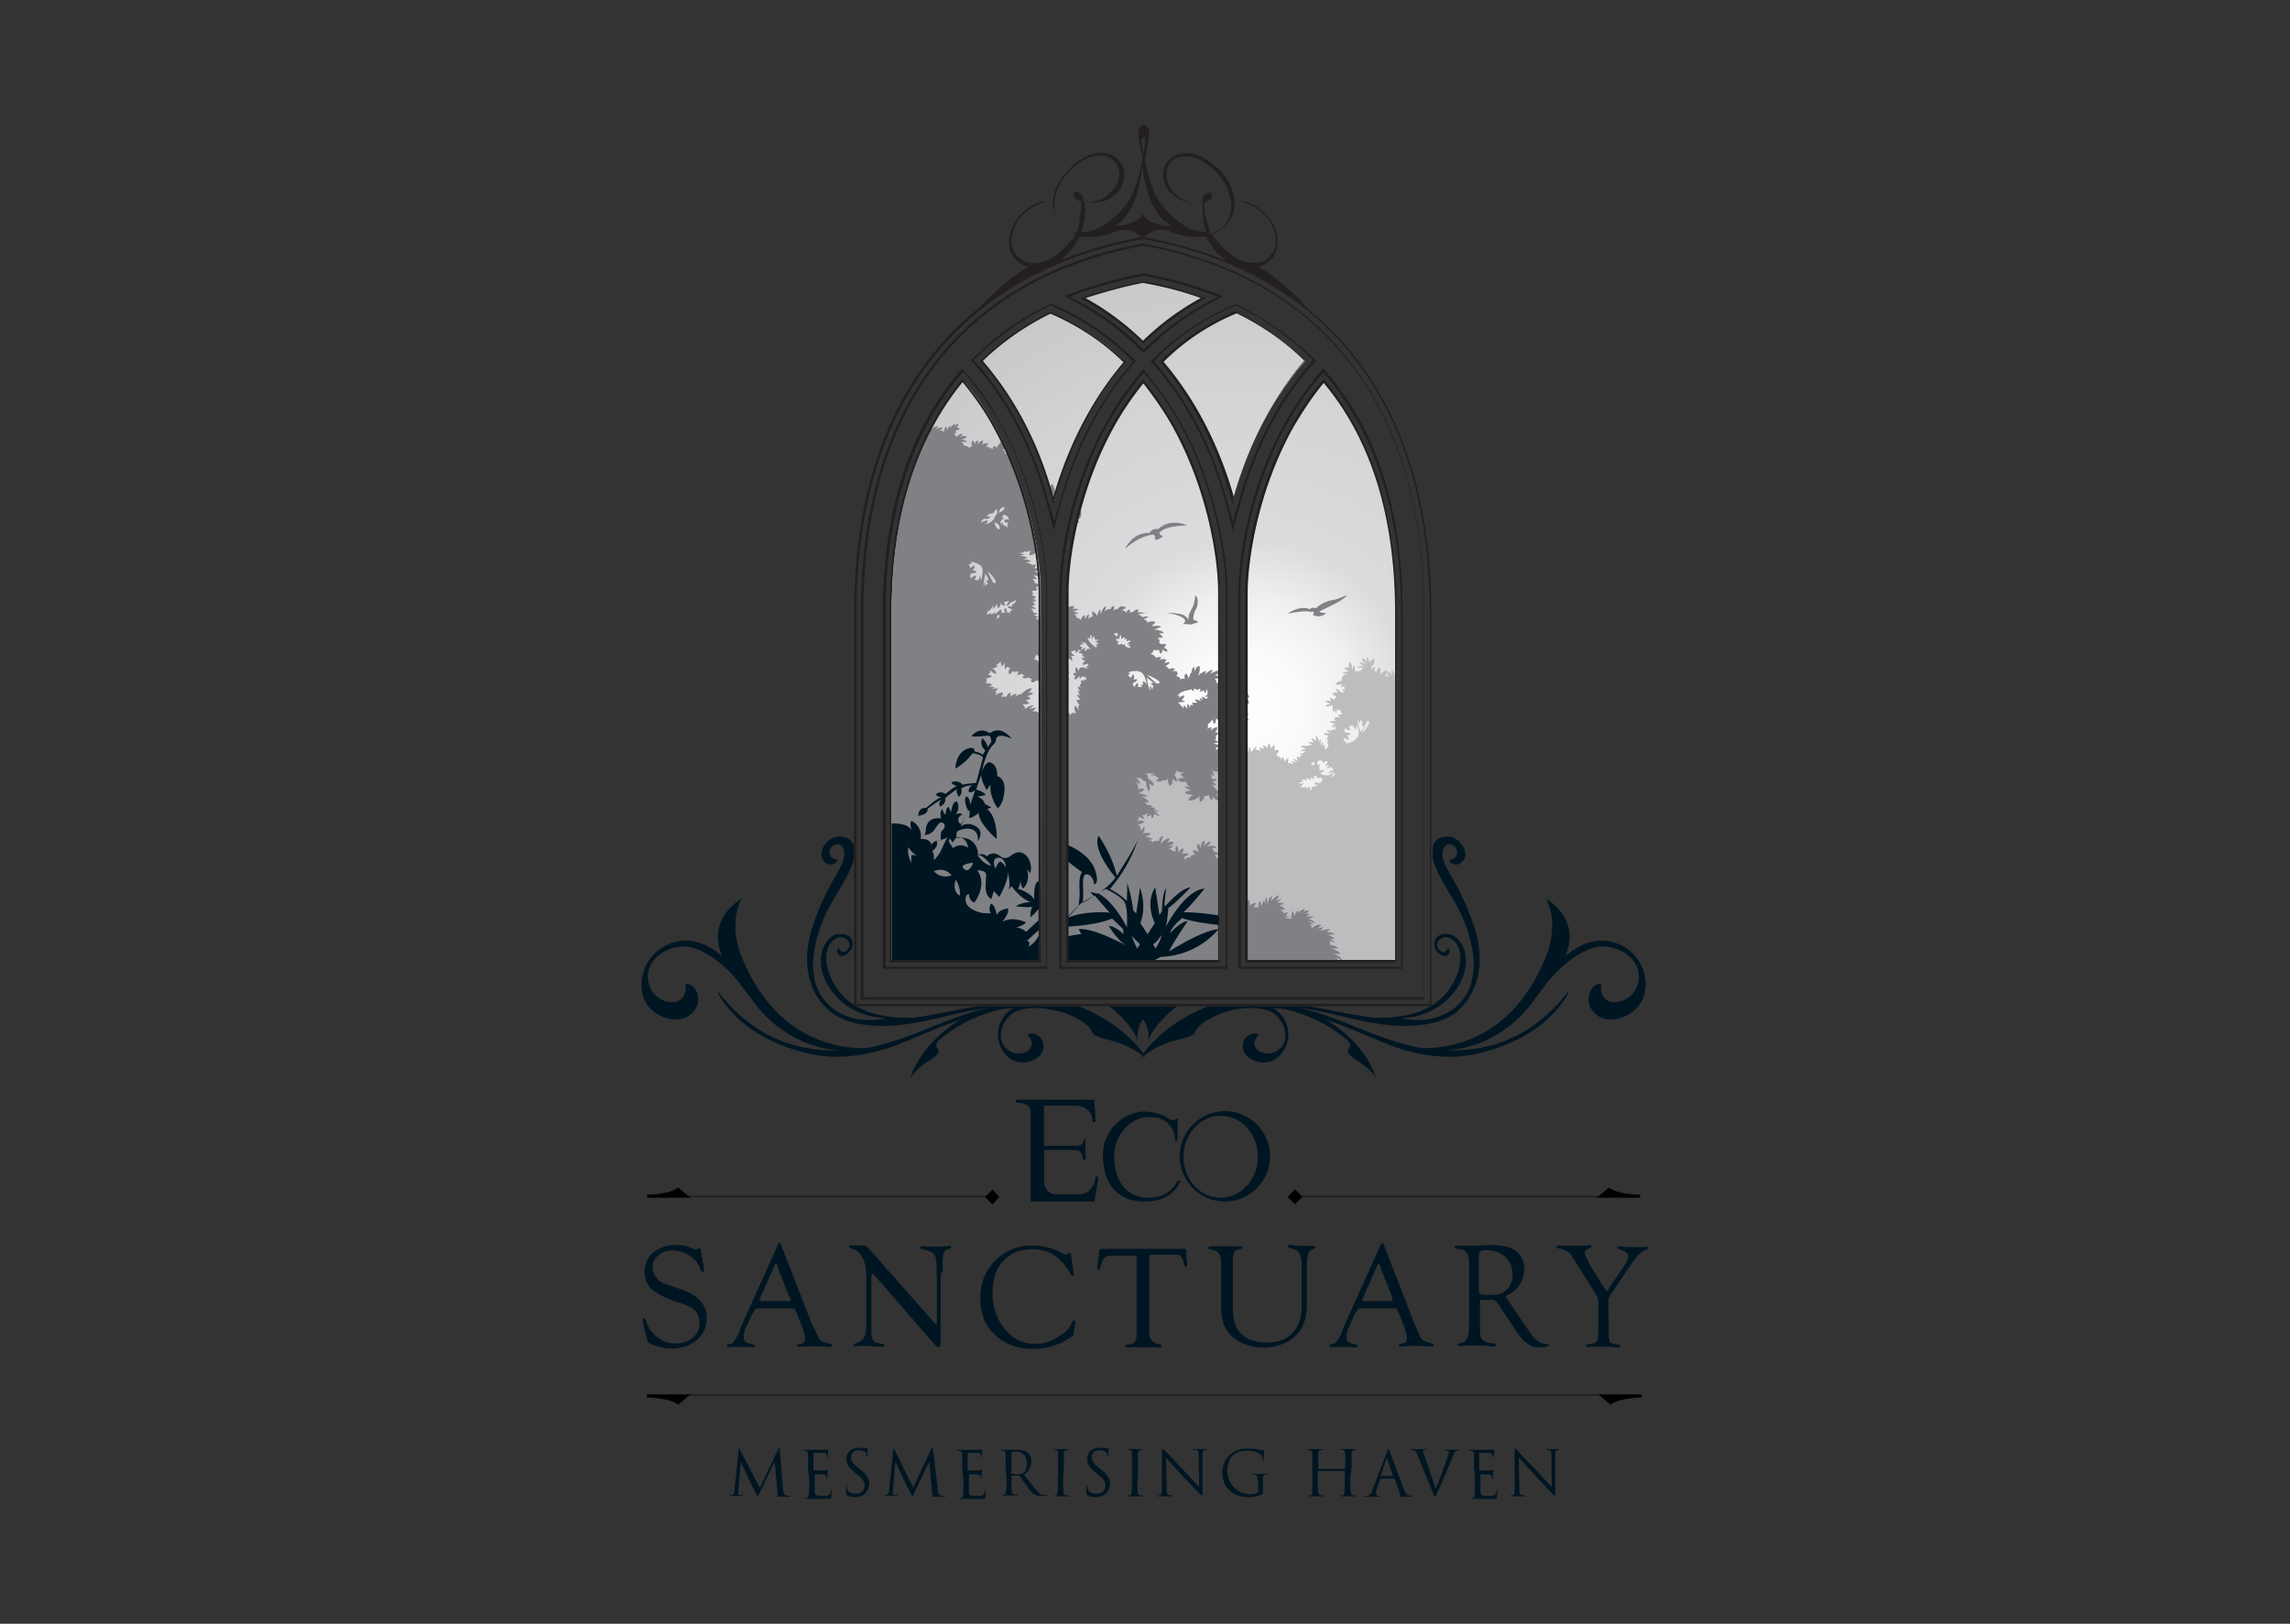 <svg xmlns="http://www.w3.org/2000/svg" xmlns:xlink="http://www.w3.org/1999/xlink" viewBox="15 -20 550 390"><rect x="15" y="-20" width="550" height="390" fill="#333333" stroke="none"/><defs><path id="a" d="M350.374 210.862v-83.491c0-23.231-5.885-42.1-17.247-55.896-2.739 3.348-5.275 7-7.607 10.956-8.624 15.521-10.957 32.361-10.957 39.767v88.664h35.811zm-42.505 0v-88.765c0-7.507-2.334-24.245-10.957-39.767-2.231-3.753-4.668-7.506-7.304-10.652-2.739 3.247-5.073 6.898-7.303 10.652-8.623 15.521-10.956 32.362-10.956 39.767v88.662h36.521v.103h-.001zm-42.912 0v-88.765c0-7.507-2.333-24.245-10.955-39.767-2.233-3.957-4.667-7.608-7.609-10.956-11.565 13.897-17.247 32.666-17.247 55.896v83.489h35.811v.103zm29.013-143.95c9.537 10.956 14.508 23.535 17.145 33.375 2.637-9.941 7.71-22.623 17.449-33.679-4.87-4.668-10.349-8.623-16.536-11.667-6.696 2.84-12.883 6.898-18.058 11.971zm-43.216-.204c9.637 11.159 14.608 23.738 17.449 33.68 2.638-9.841 7.709-22.419 17.145-33.375-5.072-5.073-11.261-9.028-17.956-11.97-6.289 2.941-11.971 6.897-16.638 11.665zm24.347-15.115c5.276 2.943 10.247 6.393 14.506 10.652 4.363-4.26 9.233-7.708 14.506-10.652-4.564-1.623-9.332-2.94-14.506-3.955-5.072 1.013-9.94 2.332-14.506 3.955z"/></defs><clipPath id="b"><use overflow="visible" xlink:href="#a"/></clipPath><g clip-path="url(#b)"><radialGradient id="c" cx="-1720.818" cy="447.764" r="1.737" gradientTransform="matrix(0 -78.665 -78.665 0 35536.969 -135218.61)" gradientUnits="userSpaceOnUse"><stop offset="0" stop-color="#fff"/><stop offset=".096" stop-color="#fbfbfb"/><stop offset=".196" stop-color="#eeefef"/><stop offset=".291" stop-color="#dbdcdd"/><stop offset=".574" stop-color="#d2d3d4"/><stop offset="1" stop-color="#bbbdbf"/></radialGradient><path fill="url(#c)" d="M226.712 47.637h125.793v168.805H226.712z"/><path fill="none" d="M295.797 168.355h.912-.912"/><linearGradient id="d" x1="-1717.303" x2="-1714.055" y1="518.227" y2="518.227" gradientTransform="scale(-24.395 24.395) rotate(36.957 -95.255 2813.492)" gradientUnits="userSpaceOnUse"><stop offset="0" stop-color="#d9dbdc"/><stop offset="1" stop-color="#96989a"/></linearGradient><path fill="url(#d)" d="M269.014 109.924l-.304.203v-.203l.102-.1z"/><path fill="none" d="M268.71 109.924h.304z"/><linearGradient id="e" x1="-1717.56" x2="-1714.935" y1="521.068" y2="521.068" gradientTransform="scale(-23.464 23.464) rotate(36.957 -93.122 2814.45)" gradientUnits="userSpaceOnUse"><stop offset="0" stop-color="#d9dbdc"/><stop offset="1" stop-color="#96989a"/></linearGradient><path fill="url(#e)" d="M266.682 139.85l-.203.102v-.102z"/><path fill="none" d="M266.479 139.85s.203 0 0 0c.203 0 0 0 0 0"/><linearGradient id="f" x1="-1717.212" x2="-1715.033" y1="520.045" y2="520.045" gradientTransform="scale(-23.836 23.836) rotate(36.957 -94.163 2814.005)" gradientUnits="userSpaceOnUse"><stop offset="0" stop-color="#d9dbdc"/><stop offset="1" stop-color="#96989a"/></linearGradient><path fill="url(#f)" d="M265.768 136.604l-.1.102v-.102z"/><path fill="none" d="M265.668 136.604c.1 0 .1 0 0 0"/><linearGradient id="g" x1="-1717.297" x2="-1714.726" y1="519.429" y2="519.429" gradientTransform="scale(-24.079 24.079) rotate(36.957 -94.743 2813.741)" gradientUnits="userSpaceOnUse"><stop offset="0" stop-color="#d9dbdc"/><stop offset="1" stop-color="#96989a"/></linearGradient><path fill="url(#g)" d="M265.16 134.271l-.203.102v-.102l.102-.203z"/><path fill="none" d="M264.957 134.271h.303-.303"/><linearGradient id="h" x1="-1716.979" x2="-1715.051" y1="519.277" y2="519.277" gradientTransform="scale(-24.135 24.135) rotate(36.957 -94.923 2813.655)" gradientUnits="userSpaceOnUse"><stop offset="0" stop-color="#d9dbdc"/><stop offset="1" stop-color="#96989a"/></linearGradient><path fill="url(#h)" d="M264.957 134.271h-.203z"/><path fill="none" d="M264.754 134.271zm0 0c.203 0 .203 0 0 0 .203 0 0 0 0 0"/><path fill="#231F20" d="M292.55 209.441s-5.884-3.043-6.594-6.392c-.71-3.246-.71-6.695-.71-6.695s5.884 8.218 7.304 11.566l1.622-3.551-1.926-2.639s-2.232-3.651-.101-9.027c0 0 1.218 6.288 1.218 8.317l1.42-8.015-.304 4.666s3.954-4.36 5.984-4.666l-5.884 5.579s-.711 1.42-.914 2.942l1.319 1.217s2.028-6.29 9.232-9.332l-5.073 5.681s11.563.406 15.522 3.651c0 0-13.188-.606-15.827-2.332l-2.637 2.537-.101 1.217s2.637-3.045 4.259-2.942c0 0-2.534 3.247-4.361 4.972-1.926 1.725-1.42 2.738-1.42 2.738s8.521-5.579 12.174-5.884c0 0-.914 4.362-10.349 6.695l-3.853-.303z"/><path fill="#BBBDBF" d="M370.967 143.198s.913-.914.303-1.624c0 0 1.015-.709.711-1.318l-1.014.913-.406-1.725s-.608 1.218-.103 1.624c0 0-.405-.406-1.014-.304 0 0 .914-1.218.103-1.928 0 0-.709.709-.709 1.319 0 0 0-1.927-.914-2.232 0 0 .407 1.42 0 1.927 0 0 .304-.913-1.217-.913 0 0 .608-.912.303-1.724 0 0-.709.912-1.014 1.623 0 0 .101-1.927-.406-2.029 0 0-.303.709-.303 1.623l-1.015-1.623.101 1.318s-.606-1.724-1.317-1.926c0 0 .101 1.014.406 1.42.305.608-.709-.101-.609-.608 0 0-.407.405-.1 1.217 0 0-.711-.912-1.422-.912 0 0-.101.405.303.709 0 0-.101.609-.709.609 0 0-.608-1.218-.101-1.42 0 0-.913.101-.913 1.318 0 0-.608-1.217-1.015-1.318 0 0-.303.709.103 1.217l-1.422-.406s.304.912.914.912c0 0-1.422-.303-2.03 0 0 0 .405.609 1.016.609l-1.422.102.61.406s-1.219-.102-1.319-.609c0 0-.102.912.406 1.218 0 0-.709-.608-1.317-.406 0 0 .709.913.608 1.318 0 0-.406-.304-1.017-.101 0 0 0-1.014-.303-1.217 0 0-.709.406-.608 1.014 0 0-.912-1.217-1.319-1.217 0 0 .102.912.407 1.318 0 0-1.219-1.015-1.726-.912 0 0 .103.608.711 1.014h-.913s-.101.608 1.014.304c0 0-.101 1.015-1.014 1.015 0 0-.709-1.725-.912-1.928 0 0-.306 1.014.304 1.928 0 0-.709-1.421-1.422-1.421 0 0 0 .912.61 1.318 0 0-1.015-.608-1.422-.101 0 0 .914-.912.61-1.623 0 0-1.217.406-1.625 1.318 0 0 .304-1.724-.101-2.028 0 0-.71.406-.71 1.318 0 0-.912-.608-.304-1.318 0 0-.405-.101-.912.406 0 0-.305-.406.101-.71.101-.101.709-.304.608-1.724 0 0-.709.101-1.217 1.016 0 0-.101-1.319-.608-1.421v1.218s-.407-.913-1.219-.913c0 0 0 .71 1.016 1.217h.101c1.015.407-1.215-.406-1.723-.101 0 0 .303.406 1.419.607 0 0-1.622 0-1.926.407 0 0 .912.101 1.724 0 0 0-.709.406-.912.913 0 0-.711 0-1.319.101 0 0 0-1.421-.306-1.623 0 0-.303 1.217-.403 1.014 0 0 0-1.42-.61-1.725 0 0-.404 1.015 0 1.624 0 0-.707-.609-1.215 0 0 0 .403.406 1.215.609 0 0-1.42.304-1.724.405 0 0 .406.304 1.319.304 0 0-.913 0-1.319.709 0 0-.305.61 0 .913 0 0-1.42.102-1.622.913 0 0 .608.101 1.622 0l-.405.709.914-.303s-.103.912.403 1.014l-.912-.406s.101.914 1.017 1.014c0 0-.711-.304-1.219 0 0 0-.608-1.014-1.42-.913l.608.913s-.914-.304-1.319.101c0 0 0 .609.913.609 0 0-.303.101.101.406 0 0-.608-.102-.608.608l-1.014-.71s-.101.71.407 1.015c0 0-.61-.304-1.625 0 0 0 .709.406 1.318.609 0 0-.912 0-1.218.608 0 0 1.017 0 1.726-.304 0 0-.101.709.103 1.623 0 0 .303-.304.403-.71 0 0 0 .71.407 1.016v-1.016s.406.609 1.015.103c0 0 0 1.014.608 1.217h-1.217s.101.608.707.709c0 0-1.317-.304-1.722.304 0 0 .304.406.91.406 0 0-1.217 0-1.924.406 0 0 .303.304 1.418.304 0 0-.709.304-.912.912 0 0 .406.102 1.015-.405 0 0-.406.71 0 1.015 0 0-.608-.101-1.218 0l.406.405s-.912-.405-1.42-.304c0 0 .405.608 1.217.913 0 0-1.42-.406-2.028 0 0 0 .608.405 1.317.405l-.709.913s.304.101.709-.102c0 0-.709.913-.101 1.218 0 0 .101 1.014-.913 1.217 0 0-.101-1.014.405-1.014 0 0-.405-.101-1.015.304 0 0 .406-.609.103-1.015l-.61.913s.408-1.319 0-1.623l-.303.913s0-1.421-.608-1.725c0 0-.101 1.014 0 1.419 0 0-.709-.912-1.218-.709l.709 1.015s-.709-.305-1.42-.101c0 0 .609.406 1.218.608 0 0-.914-.101-1.42.304 0 0-1.017-.304-1.625.101 0 0 1.219.608 1.625.406 0 0-1.42.304-1.625.709h1.319s-.912.709-1.623.609c0 0 .304.304 1.015.304 0 0-.914.102-1.015.71l-.608-.407s0 .609.406 1.218c0 0-.914-.609-1.422-.609l1.016.913-1.319-.406.608.912s-1.014-.608-1.419-.303c0 0 .1-.71.1-1.318 0 0-.709.406-.911 1.014 0 0 0-1.014-.406-1.217 0 0-.405.304-.303 1.015 0 0-.103-1.015-.61-1.318l-.101.608s-.101-.708-.608-1.014c0 0 .709-.304.709-.913 0 0-.912-.304-1.218.101 0 0 .406-1.217 0-1.42l-.709.912s0-1.014-.608-1.218c0 0-.405 1.015-.103 1.319 0 0-.303-.709-1.217-.912 0 0 0 .406.306.912 0 0-.608-.304-1.217-.406l.403 1.014s-.403-.608-1.317-.405l.303-.913s-1.014.709-1.317 1.623c0 0-.103-1.318-.405-1.419 0 0-.306.608-.103 1.217 0 0-.405-.709-.912-.709v.709s-.405-1.014-1.42-.912c0 0 .406 1.014.912 1.623l-1.217-.406s.101.709.912.913c0 0-1.015.101-1.318.609 0 0 .103-1.218-.1-1.42 0 0-.61.607-.61 1.318 0 0-.101-.406-.304-.71l-.711.101c0 .102 0 .406.103.609l-.306-.304c.306.304.709.608.709 1.217h-33.785v51.636h94.04v-70.2s.407-.101.709-.709c.609-1.114-.1-1.317-.708-.809m-40.375 19.884c.101.304.304.609-.102.71-.304.101-.609-.304-.609-.304.1-.406.711-.406.711-.406m1.318 5.071c-.607-.406-1.218 0-1.218 0-.101.101.711.406.711.406-.305.303-1.219.406-1.219.406-.101.405-.405.913-.405.913-.406 0-.101-.913-.101-.913l-1.015.405v-.405c-.405.303-1.217.101-1.217.101.101-.406.709-.913.709-.913-.608.101-1.217 0-1.217 0 .101-.406 1.319-.406 1.319-.406-.61-.304-.711-.406-.711-.406.405-.406 1.623.304 1.623.304-.406-.101-.406-.709-.406-.709.608-.101 1.015.609 1.015.609v-.913l.913.609c-.101-.101-.101-.913-.101-.913.406-.102 1.015.608 1.015.608a.737.737 0 0 1 1.015.101c-.101 1.015-.71 1.116-.71 1.116m1.928-1.927s-1.42.102-1.724-.608c0 0 1.015-.305.709-.71 0 0-.608-.101-.913.304 0 0 0-1.014-.101-1.014 0 0 0-.101.303-.608l-.709.101s-.305-.609.406-1.015c0 0 .911-.303 1.014.71 0 0 .406-.71 1.015-.608 0 0 0 .709-.608 1.014 0 0 .709.101 1.014 0l-.608.709s.405.101.912-.304c0 0 .405.101.711.608 0 0-.306.406-.711.305 0 0-.101.101-.608.708 0 0 1.219-.608 1.319-.406-.102.105-.712.814-1.421.814m1.016.507s.101-.709.606-1.217c.101.001.509.609-.606 1.217m5.78-9.23c-.304.607-1.926 1.014-1.926 1.014h-.709l.405-.407-.914-.101c.408-.101.408-.914.408-.914.303.407 1.014.71 1.014.71.101-.608-.407-1.217-.407-1.217.608.1.914-.305.914-.305-.406-.405-1.319-.304-1.319-.304-.406-.405 0-1.217 0-1.217.305.709 1.217.608 1.217.608-.101-.406-.404-.912-.404-.912.404 0 .912-.407.912-.407v.608l.405-.406c-.102.61.304.914.304.914.306-.102.405-1.217.405-1.217s.103.304.406 1.724c.102 1.422-.711 1.829-.711 1.829m1.116-1.726s-.911-2.333-.709-3.247c0 0 .101 1.015.608 1.217v-1.014s.406.608.709.709c0 0-.303.406-.303.913l.608-.102-.406 1.015-.507.509zm.406.406l.913-2.536s.304-.709.709-.406c.407.203-.709 2.029-1.622 2.942"/><path fill="#808184" d="M338.505 212.891c-.304-.912-1.928-1.014-1.928-1.014.61 0 1.725-.914 1.725-.914-.608-.101-1.926.103-1.926.103 0-.914-.61-1.219-.61-1.219l1.625.913c-.103-.913-2.03-1.725-2.03-1.725l1.624.101c-.608-.912-2.333-1.317-2.233-1.317h1.625c-.306-.711-2.03-.912-2.03-.912.103-.306 0-.914 0-.914.608.101 1.217.407 1.217.407-.303-.609-1.217-.913-1.217-.913h1.217c-.303-.405-1.622-1.014-1.622-1.014h1.622c-.405-.61-2.028-.61-2.028-.61l.912-.608c-.608-.304-2.332.406-2.332.406l.709-1.015-1.42.405.912-.912c-1.217-.304-2.332.912-2.332.912.304-.304-.407-1.015-.407-1.015h.914l-1.319-.912 1.624.609c-.103-.71-1.624-1.015-1.624-1.015.61-.102 1.421-.608 1.421-.608-.405-.103-1.928.101-1.928.101l1.015-.711-1.317-.101c.709-.101 1.014-.608 1.014-.608-.407-.306-1.622.303-1.622.303.608-.303.608-.711.608-.711-.914 0-1.623 1.017-1.623 1.017l.101-.711c-.608.103-1.015 1.422-1.015 1.422 0-.71-.303-1.318-.303-1.318-.408.404-.408 1.927-.408 1.927l-1.622-.305 1.42-.406c-.304-.101-1.42 0-1.42 0 .405-.101.913-.912.913-.912-.709.102-1.014.305-1.014.305-.103-.406-1.017-1.016-1.017-1.016.609.304 1.319 0 1.319 0-.608-.608-1.622-1.014-1.622-1.014.912 0 1.317-.305 1.317-.305-.608-.304-1.724-.304-1.724-.304.708-.406 1.218-1.015 1.218-1.015l-1.726.709c.914-.607 1.015-1.419 1.015-1.419-.709.102-1.926 1.419-1.926 1.419l.303-1.216c-1.014.305-1.014 1.927-1.014 1.927l-.406-1.725c-.405.406-.101 1.928-.101 1.928l-.405-1.015c-.406.304-.711 1.42-.711 1.42 0-.71-.304-1.319-.304-1.319-.608.407-.305 1.625-.305 1.625-.608-.406-1.317 0-1.317 0 .405-.304.61-1.218.61-1.218-.61 0-1.625.608-1.928 1.015 0 .101-.103.101-.103.304 0 0 .608 0 .608-.101 0-.61-.101-1.928-.101-1.928-.608.101-.709 1.42-.709 1.42-.103-.71-1.219-.913-1.219-.913.711 0 1.422-.71 1.422-.71-.709-.102-2.028-.305-2.028-.305l1.317-.404c-.608-.406-2.028-.306-2.028-.306.608-.1 1.317-.608 1.317-.608-.608-.303-1.317-.101-1.724-.101l-.608.101s.304 0 .608-.101l1.42-.305c-.405-.406-1.928-.406-1.928-.406.711-.1.914-1.317.914-1.317.303.709 1.014 1.218 1.014 1.218 0-.609-.608-1.623-.608-1.623.709.607 1.926.405 1.926.405-.101-.61-1.217-.709-1.217-.709 1.217-.102 1.623-.913 1.623-.913-.406-.71-2.028.405-2.028.405.608-.608.405-1.927.405-1.927-.608 0-1.014 1.318-1.014 1.318-.101-.608-1.015-.913-1.015-.913.912.102 1.217 0 1.217 0-.405-.912-2.028-1.014-2.028-1.014l1.724-.102c-.709-.912-2.028-.102-2.028-.102 0-.608-.711-.913-.711-.913.913 0 1.317-.304 1.317-.304-.404-.608-1.724-.102-1.724-.102.709-.304 1.319-1.318 1.319-1.318-.913-.406-1.624.913-1.624.913 0-.71-.304-1.015-.304-1.015-.303.101-.303.709-.101 1.015 0 .101.101.101.101.303 0 0 0-.101-.101-.303-.303-.609-1.014-.406-1.014-.406.405-.608-.406-1.014-.406-1.014.406.303 1.218.101 1.218.101-.406-.711-1.218-.609-1.218-.609-.101-.913-.711-.913-.711-.913.61.101 1.318-.101 1.318-.101-.607-.914-2.738 0-2.229-.408h.101a1.669 1.669 0 0 0 .711-1.014c-.711-.101-1.422.914-1.726 1.219.405-.407.304-1.422.304-1.422-1.015 0-.912 1.928-.912 1.928-.101-.913-.709-1.218-.709-1.218-.61.608.403 2.333.403 2.333-.606-.912-1.622-.71-1.622-.71 0 .609.711 1.015.711 1.015-1.219-.102-1.317.609-1.317.609-1.22 0-1.321.71-1.321.71l-.101-.913c.709 0 1.014-.608 1.014-.608-.608-.306-1.622 0-1.622 0 .405-.406.405-1.319.405-1.319-.608-.101-1.219 1.014-1.219 1.014.103-.707-.304-1.623-.304-1.623-.709.305-.303 1.623-.303 1.623-.304-.606-.914-.403-.914-.403-.304-.61-1.015-.61-1.015-.61.914 0 1.32-.609 1.32-.609h-1.32a2.288 2.288 0 0 0 1.422-.709c-.305-.608-2.03 0-2.03 0 1.017-.405 1.017-1.014 1.017-1.014-.711-.405-2.233 1.317-2.233 1.317l.709-1.926c-1.014 0-1.014 1.217-1.014 1.217-.914-.305-1.623.304-1.623.304-.103-.709-1.217-.608-1.217-.608.911 0 1.42-.305 1.42-.305l-2.029-.608c1.318-.102 1.42-.609 1.42-.609-.71-.405-1.927 0-1.927 0 .71-.608.405-1.725.405-1.725l-.912 1.218c.406-1.319-.709-1.725-.709-1.725 1.217 0 1.623-.608 1.623-.608-.608-.608-1.725-.101-1.725-.101.407-.304.407-1.218.407-1.218.304.406 1.42.608 1.42.608l-.608-.913c.913.102 1.623-.709 1.623-.709l-.609 1.015c.913.101 1.318-.709 1.318-.709-.405.406.103 1.217.103 1.217.405-.405.405-1.217.405-1.217.406.406 1.42.709 1.42.709-.608-.709-1.217-1.217-1.217-1.217h.912c-.406-.406-1.724-.304-1.724-.304.709 0 .91-.406.91-.406-.304-.406-1.722-.101-1.722-.101.707-.101 1.015-.405 1.015-.405-.61-.609-1.319 0-1.319 0 .608-.406-.913-1.219-.913-1.219.406.305 1.42.305 1.42.305-.103-.711-1.725-1.421-1.725-1.421l1.419.101c-.405-.709-2.331-.912-2.331-.912.608 0 1.623-.913 1.623-.913-.709-.405-1.623 0-1.623 0 .406-.912-.711-2.029-.711-2.029.305.304 1.319.913 1.319.913-.101-1.015-1.218-1.724-1.218-1.724 1.016.405 1.319 0 1.319 0 .101.709 1.318 1.014 1.318 1.014-.304.913.609 2.333.609 2.333.608-.912 0-2.029 0-2.029.405.609 1.217.609 1.217.609 0-1.016-1.42-1.624-1.42-1.624.101-1.014-.913-1.42-.103-1.319.711.101 1.726.101 1.726.101l-1.015.406h1.015c.405.407 1.015.609 1.015.609l-.709.609c.709.71 1.419 0 1.419 0 1.22.101 1.623-.609 1.623-.609-.606.71.304 1.927.304 1.927.913-.608.61-2.028.61-2.028.101.608 1.014 1.014 1.014 1.014.304-.71-.608-1.623-.608-1.623.608-.407.406-1.218.406-1.218.303.71 2.03.609 2.03.609s-.711.304-.914.406c-.101 0 .914 1.015.914 1.015-.914-.304-1.623.303-1.623.303.707.913 2.028.406 2.028.406 0 .913 1.015 1.318 1.015 1.318l-1.32-.101c.306.609 1.726 1.015 1.726 1.015-.711-.102-1.726.405-1.726.405.406.709 2.231.609 2.231.609-1.014.304-1.42 1.319-1.42 1.319 1.726.304 2.942-1.218 2.942-1.218-.405.406-.101 1.624-.101 1.624 1.317-.71 1.015-1.421 1.015-1.421.405.101 1.219-.304 1.219-.304-.306.608.707 1.42.707 1.42l.103-1.015c.608.914 1.926 1.217 1.926 1.217-.101-1.014-1.42-1.927-1.42-1.927.711.304 1.725.406 1.725.406-.305-.912-1.319-1.218-1.319-1.218-.303-.708-1.317-1.42-1.317-1.42.709.305 1.317.305 1.317.305-.303-.71-1.217-.913-1.217-.913.608 0 1.319-.406 1.319-.406-.305-.304-1.219-.304-1.219-.304.101-.608-.606-1.319-.606-1.319.707.71 1.215.609 1.215.609-.303-.709-.608-1.319-.608-1.319.304.406 1.726.304 1.726.304 0-.913-.709-.709-.709-.709.709-.101.911-1.014.911-1.014-.101.608.608 1.927.608 1.927.608-.71.101-2.029.101-2.029.406.709 1.217.608 1.217.608-.1-.709-1.014-1.623-1.014-1.623.103.304 1.422.304 1.422.304-.304-1.015-1.319-1.015-1.319-1.015-.101-.608-.608-.709-.608-.709l1.317-.304c-.709-.406-1.42-.102-1.42-.102 1.219-.405 1.016-1.217 1.016-1.217-.407-.304-2.333.709-2.333.709.303-.608-.101-.608-.101-.608.608.101 1.42-.406 1.42-.406l-1.928-.608c.405.101 1.319-.305 1.319-.305-.914-.609-1.017-.406-1.017-.406.711-.304.306-.913.306-.913l.709-.912-.912-.101c.608-.304.608-1.218.608-1.218-1.016 0-1.623.914-1.623.914l.304-.914c-.709.102-1.217.406-1.317.61.711-.71.304-1.318.304-1.318.608-.305 1.219-1.219 1.219-1.219-.103.406.403 1.219.403 1.219.408-.407.408-1.421.408-1.421l.911.709c-.101.71.608 1.318.608 1.318.304 1.218.914 1.218.914 1.218-.407.608 0 1.318 0 1.318 0 .913 1.317 1.624 1.317 1.624s0 .709.101 0c.103-.913-.405-1.725-.405-1.725.608.608 1.014.406 1.014.406-.101-.608-.709-1.014-1.014-1.318 0 0-.101 0-.304-.304l.304.304c.102 0 .305-.304.305-.304-.61-.71-.407-1.624-.407-1.624.103.71.711.71.711.71.101-.71-.304-1.421-.304-1.421l.404.609c0-1.217-.912-1.623-.912-1.623.608.304 1.217-.101 1.217-.101.306.709.914.709.914.709 0 .913 1.217 1.623 1.217 1.623.405-.913-.405-1.927-.405-1.927.608.609 1.622.101 1.622.101-.405-.912-1.622-1.014-1.622-1.014.608.304 1.622-.304 1.622-.304-.405-.406-1.622-.608-1.622-.608l1.014-.407c-.405-.406-1.319-.406-1.319-.406.407 0 .61-.912.61-.912.304.406 1.015.101 1.015.101-.406.304.303-.304.303-.304.304-.101-.303-1.42-.303-1.42 1.014 0 0-.913 0-.913.608-.406-1.015-.101-1.015-.101 0-.912-1.219-1.318-1.219-1.318.914 0 1.928-.608 1.928-.608-.709-.608-2.028-.304-2.028-.304l1.015-.608c-.709-.406-2.03.101-2.03.101.61-.608.711-1.319.711-1.319-.912-.101-1.927 1.725-1.927 1.725l.304-1.319c-.914 0-1.625 1.319-1.625 1.319v-.71c-.709 0-1.622.71-1.622.71.303-.608-.304-1.218-.304-1.218.709 0 1.726-.101 1.726-.101-.408-.609-1.726-.709-1.726-.709.912-.304 1.42-1.015 1.42-1.015-.912-.406-2.536.709-2.536.709l.709-1.014c-.91 0-2.028 1.217-2.028 1.217l.405-.912c-.912 0-2.231 1.318-2.231 1.318.912-.912.608-2.536.608-2.536-.911 0-1.217 1.421-1.217 1.421 0-.709-.103-1.217-.103-1.217-.608.304-.608 1.42-.608 1.42-.405 0-.709 1.624-.709 1.624 0-1.015-.608-1.421-.608-1.421-.608.303-.305 1.318-.305 1.318-.607-.304-1.015.102-1.015.102-.101-.711-1.215-.914-1.215-.914.911-.101.301-1.014.301-1.014-.606-.304-1.315.101-1.315.101l.912-.608c-.61-.608-1.42 0-1.42 0-.306-.709-1.015-.709-1.015-.709.709-.304 1.216-1.015 1.216-1.015-.707-.101-1.317.304-1.317.304l.405-.912c-.608-.406-1.723.101-1.723.101l.608-.609c-.914-.304-1.317.101-1.317.101-.306-.709-1.422-1.014-1.422-1.014.709-.101.913-1.014.913-1.014.709.406 1.218 0 1.218 0 0 .608.405 1.014.405 1.014.608-.406.304-1.217.304-1.217.407.709 1.319.709 1.319.709 0-.709-.912-1.015-.912-1.015.405-.101.608-.708.608-.708-.711-.305-1.016 0-1.016 0l-.709-.407c.407-.709-.406-1.217-.406-1.217a3.209 3.209 0 0 0 1.319-.101c-.405-.71-1.014-.913-1.014-.913l1.217-.101c-.103-.609-2.536-.913-2.536-.913.913 0 1.928-.608 1.928-.608-.406-.406-2.334-.101-2.334-.101l1.015-1.014c-1.015-.406-1.929.101-1.929.101-.302-.608-1.013-.912-1.013-.912.71 0 1.216-.406 1.216-.406-1.014-.305-1.419.101-1.419.101-.304-.608-1.015-.608-1.015-.608.102-.407 1.623-.305 1.623-.305-.608-.406-1.927-.304-1.927-.304.407-.406.304-.709.304-.709-.912 0-1.318.709-1.318.709-.608-.304-1.014.304-1.014.304.406-.406.303-1.014.303-1.014-.709.101-.913.912-.913.912-.101-.709-1.014-.709-1.014-.709l1.014-.608c-1.42-.912-1.927.304-1.927.304-.609-.101-1.319.609-1.319.609.609-.406.305-1.318.305-1.318-.71.101-.71.709-.71.709-1.217 0-1.319.609-1.42.609-.101 0 .304-1.217.304-1.217-.914.101-1.319 1.927-1.319 1.927l-.102-1.217c-.608.406-.709 1.623-.709 1.623-.303-.708-1.217-1.217-1.217-1.217-.1.406.101 1.319.101 1.319-.709 0-1.014.709-1.014.709l.101-1.319c-.406.101-1.014 1.319-1.014 1.319l.101-1.014c-.913.101-1.015 1.217-1.015 1.217-.303-.609-1.014-.609-1.014-.609-.101-.708-.61-.912-.61-.912.305 0 1.015-.101 1.015-.101-.405-.406-1.42-.608-1.42-.608.71 0 1.42-.406 1.42-.406-.405-.304-1.724-.101-1.724-.101.708-.101.708-.608.708-.608-.912-.406-1.926.608-1.926.608 0-.405-.101-1.217-.101-1.217-.912.608-.406 1.318-.406 1.318-.405-.304-1.218-.406-1.218-.406 0 1.014 1.421 1.725 1.421 1.725l-1.014-.102c.406.609 1.217 1.217 1.217 1.217l-1.014-.406.304 1.016c-.709-.406-1.218-.102-1.218-.102 0 .71.914 1.218.914 1.218-.406.304 0 1.42 0 1.42l-.914-.913c-.406.61 0 1.218 0 1.218-.709-.305-1.623.101-1.623.101.101-.708-.304-1.623-.304-1.623-.912.304-.304 1.725-.304 1.725-.608.609.101 1.318.101 1.318-.912.101-1.217.709-1.217.709.101.406 1.623.305 1.623.305-.406.608.304 1.42.304 1.42-1.318 0-1.318.609-1.318.609.304.608 1.014.405 1.014.405-.304.304.101 1.42.101 1.42.608-.101.709-1.42.709-1.42.61.304 1.217-.405 1.217-.405l-.102 1.014c.608-.101.913-1.217.913-1.217.406.913 1.014.709 1.014.709 0 .709 1.318 1.318 1.318 1.318.305-.304-.304-1.217-.304-1.217.609.304 1.015 0 1.015 0-.71-.101-.913-1.014-.913-1.014.406 0 1.015-.304 1.015-.304v.609c.608 0 .709-.709.709-.709.304.101.709.406.709.406-.709 0-.709.304-.709.304l1.015.304c-.304.608.71 1.014.71 1.014H274.7c.304.608 1.015.709 1.015.709-.71.304-.71.913-.71.913.71 0 1.218-.304 1.218-.304 0 .406.304.709.304.709l-.608-.102c0 .305.304.71.304.71l-.913-.305c-1.218-.405-1.218.914-1.218.914-.101-.608-.71-1.014-.71-1.014-.304.608.102 1.42.102 1.42-.304-.101-.709 0-.709 0 0 .608.607.608.607.608-.406.304-.304.914-.304.914.709-.102 1.218-.914 1.218-.914v.71c.303-.101.709-.71.709-.71 0 .304.913.406.913.406l-.101.71-.407-.304-.1.406-.71-.101.101.71c-.609.406-.101 1.318-.101 1.318-.406-.709-.709-.609-.709-.609 0 .609.609 1.42.609 1.42l-.71-.406.608 1.319-.709-.406c0 .608.913 1.318.913 1.318h-1.015c0 .608.71 1.217.71 1.217-.609.101-.102 1.624-.102 1.624-.303-.914-1.014-1.421-1.014-1.421-.406.608.304 1.927.304 1.927-1.217-.608-1.421.406-1.421.406-.406-1.218-1.318-.406-1.318-.406.406-.608.304-1.624.304-1.624-.709 0-1.014 1.319-1.014 1.319-.304-.913-.912-1.015-.912-1.015-.305 1.015.405 1.725.405 1.725-.405.406.609 1.217.609 1.217-.71-.101-1.218.101-1.218.101.101.709 1.319 1.42 1.319 1.42-1.015-.304-1.421.914-1.421.914-1.015 0-1.623.913-1.623.913.406-.71.101-1.927.101-1.927-.608.304-1.217 1.318-1.217 1.318.101-1.015-.101-1.318-.101-1.318.709-.305 0-1.016 0-1.016h1.014c-.406-.608-1.725-1.217-1.725-1.217 1.421-.101 1.725-.912 1.725-.912-.709-.305-1.927.304-1.927.304.406-.304.609-1.015.609-1.015a1.358 1.358 0 0 0-1.319.609c-.405-.609-1.419-.304-1.419-.304l.912-.914c-.709 0-1.624.304-1.624.304l1.016-.913c-.913-.101-2.03.913-2.03.913.101-.406-.709-1.319-.709-1.319.609.406 1.624 0 1.624 0-.102-.608-.914-.912-.914-.912.914.101 1.319-.304 1.319-.304-.305-.406-1.015-.608-1.015-.608.912 0 1.623-.609 1.623-.609-.406-.406-1.319 0-1.319 0 .711-.406 1.015-1.217 1.015-1.217-1.217-.101-2.333 1.217-2.333 1.217v.101c-.709 0-1.724.71-1.724.71l.406-.71c-.609-.101-1.623.71-1.623.71.304-.608.101-1.014.101-1.014-.608.101-.912 1.014-.912 1.014-.71-.101-1.42 0-1.42 0 .406-.101.609-1.014.609-1.014-.71-.102-1.927.607-1.927.607.608-.912-.102-.912-.102-.912.709-.101.709-.709.709-.709-.608 0-1.927.304-1.927.304l1.217-.406c-.304-.405-1.724-.304-1.927-.304.709 0 1.318-.406 1.318-.406-.609-.61-1.724-.405-1.724-.405.709-.406.304-1.219.304-1.219.709 0 1.318-.406 1.318-.406-.406-.608-1.318-.304-1.318-.304 1.014-.101 1.014-1.318 1.014-1.318.101.608 1.318 1.014 1.318 1.014.305-.608-.912-1.42-.912-1.42 1.218 0 1.318-.609 1.318-.609-.406-.101-.608-.101-.608-.101.709-.101 1.318-.913 1.318-.913 0 .608.304 1.218.304 1.218.406-.405.71-.913.71-.913-.102.709 0 1.624 0 1.624l.608-.608.709.304c-.709.709-.304 1.42-.304 1.42.71-.101.71-.709.71-.709.607.406 1.623 0 1.623 0l-.406.912c.709 0 1.217-.304 1.217-.304.101.406.709.406.709.406-.609.101-.609.61-.609.61.609.303 1.421-.102 1.421-.102.101.304.913.304.913.304-.609.304-.102.912-.102.912.609 0 .913-.406.913-.406h1.014c.305.305 1.319.103 1.319.103l-.912.608c.709.101 1.42-.101 1.42-.101-.608.101-.608.912-.608.912.709.101 1.42-.608 1.42-.608-.304.304 0 .912 0 .912.608 0 .608-.608.608-.608.913-.101.711-.608.711-.608.708-.101.708-.71.708-.71l.913.406-.101-.608c.709.608 1.623 0 1.623 0-.406-.61-1.318-.914-1.318-.914.913-.101 1.318-.913 1.318-.913-.709-.405-1.724.304-1.724.304l.101-.913c-.709 0-1.218 1.217-1.218 1.217-.303-.304-1.014-.304-1.014-.304.608-.101.913-.913.913-.913-.609-.304-1.42.406-1.42.406.406-.304.304-.912.304-.912-.406-.101-1.014.608-1.014.608-.304-.406-1.016-.608-1.016-.608.71 0 1.016-.609 1.016-.609-.609-.305-1.016 0-1.016 0-.101-.405-.607-.405-.607-.405.913 0 .709-.305.709-.305-.609-.406-1.421.101-1.421.101-.304-.709-1.217-.709-1.217-.709.304 0 .71-1.217.71-1.217.303.608 1.218.709 1.218.709-.101-.709-.609-1.217-.609-1.217.406.406 1.421 0 1.421 0l-.609-.305c0-1.014-1.014-1.724-1.014-1.724.406.406 1.42.304 1.42.304-.304-.608-1.217-1.014-1.217-1.014.406.101 1.217 0 1.217 0-.406-.406-.913-.608-.913-.608l1.015-.304-.406-.507c.304.101.709.101.709.101-.304-.609-.304-.71-.304-.71l.608-.406-.608-.101c.304-.709 0-.913 0-.913.406.406 1.217-.304 1.217-.304 0-.406-1.014-.709-1.014-.709 1.217 0 1.724-.406 1.724-.406-.304-.406-1.623 0-1.927.101-.102 0 0 0 0 0 .406-.101.608-1.014.608-1.014-.71-.102-1.419.912-1.419.912.304-.405.405-1.218.405-1.218-.609 0-1.218 1.218-1.218 1.218-.101-.609-1.014-.609-1.014-.609.406.102 1.217-.101 1.217-.101l-1.217-.709h.913c-.406-.608-1.015-.405-1.015-.405.101-.609-.608-1.217-.608-1.217.608.406 1.217.304 1.217.304-.304-.608-1.217-.709-1.217-.709.608 0 1.014-.304 1.014-.304 0-.304-.709-.913-.709-.913.406.304 1.014 0 1.014 0-.303-.609-1.014-.709-1.014-.709.913.101 1.014-.101 1.014-.101-.608-.709-1.014-.406-1.014-.406.608-.709-.101-1.217-.101-1.217 1.015.101 1.42-.305 1.42-.305-.304-.607-.608-.607-.71-.607.609.101 1.318-.305 1.318-.305-.405-.608-1.217-.608-1.217-.608 0-.608-.71-1.217-.71-1.217.406.406 1.217.101 1.217.101-.709-.608-1.015-1.014-1.015-1.014.305.406 1.625.406 1.625.406-.407-1.014-1.319-1.218-1.319-1.218.912.102 1.217-.303 1.217-.303-.304-.609-1.623-.304-1.623-.304.709 0 .912-.913.912-.913-.608-.101-1.014.101-1.014.101-.406-.608-1.624-.608-1.624-.608l1.421-.304c-.304-.406-2.232-.609-2.232-.609.71.101 1.42-.304 1.42-.304-.708-.305-1.926-.407-1.926-.407l1.218-.304-1.421-.406c1.217.101 1.421-.405 1.421-.405.607.405 1.724-.304 1.724-.304-.609.406-.609 1.217-.609 1.217.711.406 2.03-1.014 2.03-1.014-.406.709 0 1.42 0 1.42.913-.101 1.014-1.42 1.014-1.42.101 1.217 1.015 1.42 1.015 1.42 0-.609-.304-1.318-.304-1.318.912 1.016 2.231.406 2.231.406-.406-.406-1.318-.912-1.318-.912h1.218c-.406-.608-1.42-1.318-1.42-1.318.304.406 1.42.406 1.42.406-.102-.709-.71-1.218-.71-1.218.304.101 1.217.101 1.217.101.914.912 1.319.608 1.319.608-.304-.709-1.217-1.217-1.217-1.217.708.304 1.014 0 1.014 0-.305-.406-1.218-.406-1.218-.406.101-.101.304-.406.101-.709v-.406.406c.103.406.406.608.406.608.304-.304.102-.912.102-.912.304.709 1.724.709 1.724.709 0-1.014-1.015-1.624-1.015-1.624.406.407 1.421 0 1.421 0-.304-.708-1.623-.912-1.623-.912.101-.304.913-.304.913-.304-.304-.406-1.014-.304-1.014-.304-.102-.913-.914-1.318-.914-1.318.406.303 1.421-.305 1.421-.305l-.304.71h1.014c.406.406 1.014 0 1.014 0-.709.304-.709 1.217-.709 1.217.709.102 1.318-.709 1.318-.709-.406.406 0 1.014 0 1.014.407 0 .71-1.014.71-1.014.304.608 1.015.608 1.015.608.101-.406-.304-1.014-.304-1.014.71.406.913-1.015.913-1.015v-.71c-.304-.406-1.217-.709-1.217-.709 1.014 0 1.014-.406 1.014-.406-.101-.406-1.42-.608-1.42-.608.709.101 2.028-.304 2.028-.304-.304-.709-1.623-.406-1.623-.406.608-.304.608-1.217.608-1.217-.608-.101-1.218.709-1.218.709-.304-.304-1.014-.304-1.42-.101-.101 0-.304.101-.406.101 0 0 .101 0 .406-.101a1.09 1.09 0 0 0 .608-.406c-.608-.102-1.318-.406-1.318-.406l1.318-.102c-1.724-1.623-3.652 1.015-3.652 1.015.71-.101-.304-2.942-.304-2.942l-.304-.709c-.609.101-.912 1.623-.912 1.623.101-1.217-.609-1.927-.609-1.927-.304.406 0 2.029 0 2.029l-.101-.609c-.407.102-.608.71-.709 1.015.101-.406-.102-.912-.102-.912-.406.1-.913 1.318-.913 1.318-.101-1.014-1.217-.913-1.217-.913.405-.101.101-1.318.101-1.318.304.406 1.217.608 1.217.608 0-.608-.608-1.217-.608-1.217.912 0 1.318-.912 1.318-.912-.607-.102-1.217 0-1.217 0l.406-.71c-.608-.101-1.217.101-1.217.101s-.406.101 0-.101c.406-.101 0-.913 0-.913.709.304 1.318 0 1.318 0-.101-.406-1.217-.912-1.217-.912.913 0 1.42-.608 1.42-.608-.406-.406-1.318 0-1.318 0 .406-.304.608-.914.608-.914-.405-.1-1.318.61-1.318.61-.406-.101-1.623.101-1.623.101.607-.101 1.217-.709 1.217-.709h-1.928c.406 0 1.42-.709 1.42-.709-.913-.304-1.724.101-1.927 0-.101-.101.709-.609.709-.609-.709-.101-1.724.406-1.724.406.304-.609.304-1.218.304-1.218-.71 0-1.016.609-1.016.609v-.709c-.405.101-.709.912-.709.912-.304-.608-1.015-.709-1.015-.709-.101-.71-.608-1.014-.608-1.014 1.318-.102 1.623-.406 1.623-.406-.304-.407-1.42-.102-1.217-.305.304-.101.608-.406.608-.406-.608-.406-1.217 0-1.217 0l.304-1.014c-.709.101-.912.913-.912.913-.407 0-.609 1.014-.609 1.014-.101-.609-.71-.609-.71-.609-.406.407 0 1.015 0 1.015-.304-.709-.913-.406-.913-.406-.304-.709-1.318-.406-1.318-.406.608-.101.912-.913.912-.913-1.014 0-1.623.406-1.623.406.406-.304.304-1.014.304-1.014-.708 0-1.217 1.014-1.217 1.014.102-.406 0-1.014 0-1.014-.709.101-.709 1.014-.709 1.014 0-.608-.609-1.014-.609-1.014-.405.608 0 1.42 0 1.42-.608-.101-.709.406-.709.406-.406-.608-1.319-.608-1.319-.608-.101-.609-.709-.913-.709-.913.609.101 1.421 0 1.421 0-.102-.406-1.421-.608-1.421-.608.913 0 1.421-.608 1.421-.608-.406-.406-1.725 0-1.725 0 .406-.101.709-.711.709-.711-.709-.101-1.42.711-1.42.711l-.608-.608c.709-.406.304-.914.304-.914.709 0 1.014-.406 1.014-.406-.304-.304-.709-.304-.709-.304.406-.304.406-.912.406-.912-.406 0-1.014.608-1.014.608l.304-.608c-.406 0-1.217.912-1.217.912l.101-.405c-.609.101-1.015 1.218-1.015 1.218.101-.61 0-1.016 0-1.016-.608.101-.608 1.217-.608 1.217-.406-.304-1.217-.304-1.217-.304.609-.101.912-.608.912-.608-.406-.304-1.724.304-1.724.304l.709-.709c-.913-.101-1.725.709-1.725.709.406-.406.406-1.623.406-1.623-.608.101-.912 1.217-.912 1.217l.304-.709c-.913 0-1.217.913-1.217.913.094-.432-.109-1.041-.109-1.041-.709.406-.406 1.014-.406 1.014-.913 0-1.218.913-1.218.913.406-.913 0-1.318 0-1.318-.709.405-.406 1.015-.406 1.015-.303-.61-1.318-.305-1.318-.305.608-.101 1.015-.912 1.015-.912-.913-.101-1.42.406-1.42.406.304-.406.608-1.014.608-1.014-1.014.101-1.318 1.217-1.318 1.217v-.406c-.71.406-.71 1.724-.71 1.724 0-.913-.912-.709-.912-.709-.101 1.015.609 1.42.609 1.42-.305-.304-.913.304-.913.304.101-.405-.101-.913-.101-.913-1.724.304-1.724.608-1.724.608-.101-.405.304-.912.304-.912-.608-.101-.709.912-.709.912.101-.71-.101-1.319-.101-1.319-.609 0-.407 1.319-.407 1.319-.406-.304-.71-1.014-.71-1.014h.406c-.304-.406-.709-.406-.709-.406.304-.305.304-.609.304-.609-.405-.304-.912.406-.912.406.304-.304.406-1.217.406-1.217-.709-.101-.913.709-.913.709v130.458H336.48l-.406-1.015c1.214.501 2.431.704 2.431.704m-39.971-66.547s.306-.102 1.015-.406c.711-.101 1.624-.406 1.624-.406s-.101.304.608.406l-.1-.609s.1.101.709.304c.608.101.709-.406.911-.101.101.304-.303.608-.303.608s.911-.101 1.014-.406l.406.709s.405-.304.303-.912c0 0 .304 0 .304.912 0 .913-.912.71-.912.71s.709.406 1.217.101l-.608.608-1.014-.608s-.103.709.405 1.014l-1.014-.709.303.912s-.709-.608-1.42-.406c0 0 .304.406.608.709h-1.317l.304.709s-.406-.304-.709-.101l-.103.608s-.304-.912-.608-.912c0 0-.103.912.101 1.217l-.912-.912-.103.709-.606-.609-.711-.811s1.317.101 1.726-.304l-.914-.101s.711-.709.711-1.218c0 0-1.017.102-1.219.61v-.71l-.608.305.912-.91zm-5.072-2.335c-.304.406-.912 0-.912 0l-2.028-1.927c1.319.506 3.247 1.522 2.94 1.927m-2.332-.709l.912.709-.608.101c.102.406.608.608.608.608-.101.102-.304.913-.304.913l-.405-.913c-.304.102 0 1.218 0 1.218-.608-.709-.914-3.247-.914-3.247l.711.611zm-39.868-22.318c-.101-1.015.406-3.246.406-3.246l.406.709.405 1.014-.608-.101c0 .406.406.709.406.709-.101.101-.608.709-.608.709v-1.014c-.204.103-.407 1.22-.407 1.22m.912-3.754c1.015.71 2.333 2.536 1.927 2.739-.406.304-.709-.304-.709-.304l-1.218-2.435zm2.233 11.463s0-1.014.406-1.014c.203 0 .608.406-.406 1.014m3.346-4.058c.71 0 1.218-.609 1.218-.609s0 .914-.609 1.015c-.406.101-.304.709-.304.709-.71-.304-1.015 0-1.015 0 .101.406 1.217.609 1.217.609-.609.101-.708.913-.708.913-.61-.406-.71 0-.71 0a1.705 1.705 0 0 0-.304-1.217c-.709.405 0 1.318-.101 1.217-.406-.304-1.014 0-1.014 0 .304-.406 0-.913 0-.913-.609.304-1.42 1.318-1.42 1.318l.101-.608-1.217.608.304-.406c0-.102-1.318.406-1.318.406.304-.304.406-1.42.406-1.42 0 .406.102.709.102.709.405-.406 1.318-1.724 1.318-1.724l-.304 1.014c.609-.406 1.217-1.217 1.217-1.217-.101.709 0 1.014 0 1.014.913-.304.71-1.421.71-1.421 0 .609.912.913.912.913.304-.608-.405-1.014.101-1.014.608 0 1.014-.305 1.014-.305-.304.71-.709 1.319-.709 1.319a1.715 1.715 0 0 0 1.113-.91m-.405-19.781s-.912-.406-1.217.304c0 0 .406.61 1.217.304 0 0-.608.405-.304 1.319 0 0-.608-.71-1.217-.609v-.71l-.609.405s0-.405.304-1.014c0 0 .405-.101.709-.406h-.609l.304-.709c.104-.203 1.219-.101 1.422 1.116m-1.116-3.044c.101.914-1.318 1.319-1.318 1.319.304-1.522 1.318-1.319 1.318-1.319m-1.114 4.972c0 1.014-1.319-.407-1.218-1.319-.001-.001 1.218.305 1.218 1.319m-3.653-2.233s.913.304 1.42-.406l-.912-.101s.406-.71 1.217-.71c.709 0 .709-.913 1.218-1.014 0 0 .406 1.014-.406 1.624 0 0-.305 1.724-2.537 1.926 0 0 .913-.304.709-.912 0 0-1.318.304-1.624.608.001.204.001-.609.915-1.015m-1.218 14.811l-.406-.406.102.608s-.407-.405-.914-.304c0 0 .406-.608.406-1.014 0 0-.709 0-1.217.709 0 0-.406-.709 0-1.217 0 0 .912.101 1.318-.406 0 0-.304-.406-.912-.305 0 0 .608-.709.405-1.217 0 0-.709.304-1.014.709 0 0 0-.709-.405-.912l.912-.304-.608-.304h.709s1.42.304 1.926.912c0 0 .609.406.407 1.724-.101 1.319-.305 1.725-.305 1.725s-.101-.912-.406-1.217c.206.306-.099.611.002 1.219m25.971 16.333c0 .406-.71.709-.71.709-.101-.405.305-.913.305-.913l-1.218.609.406-.71c-.406.101-.709-.304-.709-.304.304-.406 1.217-.304 1.217-.304l-.912-.406c.406-.101 1.014 0 1.014 0 .406.406 1.318 1.624 1.318 1.624-.509-.102-.711-.305-.711-.305m2.637-1.015h-.709l.709.609-.709-.304.304.71s-2.232-1.42-2.232-2.638l.608.406s-.1-1.015.305-1.015l.1 1.217.406-.914s.406.407.304.914c0 0 .609-.101 1.014.101l-.913.304c-.1.205.509.002.813.61m3.854-2.637l.912.101c-.406.304-.101.71-.101.71-1.216-.202-.811-.811-.811-.811m2.537 2.739l-.71.101-.102-.406s-.1.406-1.014.304c0 0 0-.406.304-.608 0 0-.71-.304-.71-.608 0 0 .408-.304.914-.101 0 0-.305-.711.303-.913 0 0 .102.304 0 .913 0 0 .608-.406 1.014-.406l-.303.608.709-.304-.101.709s.608-.406 1.014-.101c0 0-.406.406-.912.609l.912.304-.709.101s.709.304.709.609c0 0-.912 0-1.317-.406v-.406h-.001zm2.028 8.522s.303-.913-.102-1.319c0 0-.608.608-.608 1.014 0 0-.304-.709-.71-.709l.608-.608-.608-.101.71-.304s1.624-.304 2.232.101c0 0 .71.101 1.217 1.421.406 1.318.406 1.724.406 1.724s-.406-.913-.912-.913c0 0-.102.406.1.913l-.607-.102.304.608s-.609-.101-1.015 0c0 0 .102-.71 0-1.014 0 0-.71.303-.71 1.014 0 0-.71-.406-.406-1.014 0 0 .913-.304 1.015-.914 0 .203-.508-.103-.914.203"/><path fill="#FFF" d="M270.739 206.804l3.753-2.231s.913.709 1.927 1.42l-5.68.811z"/><path fill="#001522" d="M300.26 201.225c-1.623 0-4.262 2.942-4.262 2.942.405-1.725 2.942-3.653 2.942-3.653 4.059 1.625 15.825 2.231 15.825 2.231-3.854-3.651-15.522-3.651-15.522-3.651 1.627-1.317 5.075-5.681 5.075-5.681-4.87.405-9.335 9.231-9.335 9.231.408-1.218.61-4.564.61-4.564 1.318-.711 5.377-4.971 5.377-4.971-2.638.304-5.987 4.563-6.188 4.563-.306 0 .303-4.36.303-4.36-1.016 1.217-1.016 5.579-1.016 5.579l-.608.912-1.015-6.694c-2.535 3.955-.101 8.622-.101 8.622l-1.725 2.639-1.724-2.639c1.624-4.362-.101-8.521-.101-8.521l-.912 6.189-.711-.711c-.303-3.044-1.42-6.594-1.42-6.594l-.1 4.361c-1.217-1.419-4.059-2.94-4.059-2.94 5.275-6.188 6.695-11.97 6.695-11.97-.406 1.623-5.074 8.824-5.074 8.824-1.014-4.971-4.361-9.638-4.361-9.638-1.724 3.349 4.058 10.043 4.058 10.043-1.624 2.334-4.362 3.856-4.362 3.856l-1.724-.405.913 1.015-2.739 1.623c.304-1.623.101-3.652.101-4.564 0-1.016 0-2.739 1.318-2.233 1.319.61 1.319 2.332 1.319 2.332s1.42 0 .303-3.346c-1.723-5.377-10.043-7.304-10.043-7.304-.101 3.247 6.898 7.709 6.898 7.709-.709.711-.709 2.94-.608 4.565.101 1.622-.304 3.651-.304 3.651l-3.753 4.059c-1.725.304-3.348 1.421-3.348 1.421l1.623.304-1.724 1.724-.913-3.043s3.247-3.043 3.652-3.551c.406-.405.609-.913.609-.913 1.724-4.666-1.42-8.014-1.42-8.014-1.319 2.334 1.014 8.217 1.014 8.217s-3.246 2.942-3.347 3.044l-.609.407V199.4c1.725-3.045 1.218-5.073 1.218-5.275-.101-1.015-1.725 2.738-1.725 2.738.407-1.725-.912-5.277-.912-5.277-1.318.914-.913 4.567-.913 4.567-.709-1.726-4.058-2.739-4.058-2.739.608-.101.709-2.231.709-2.231-.101 1.317.608 2.231.608 2.231 1.928-1.725 1.014-4.668 1.014-4.668l.71 1.015c.609-1.623-.101-3.754-1.42-4.666-1.318-.913-2.536-.102-3.653.71-1.217.709-2.028-.102-2.028-.102-1.927-1.623-3.347 0-3.347 0-.609-.913-2.029-.407-2.029-.407-.305-4.968-5.276-4.059-5.276-4.059l.101-1.317s.304-.709 2.536-.911c3.044 0 2.535 3.043 2.535 3.043s1.725-2.232-.406-3.551c-2.231-1.318-3.753 0-3.753 0l2.03-3.956c.406.303 0 1.927 0 1.927 1.014 0 2.333-1.218 2.333-1.218.101 2.74 4.363 6.291 4.363 6.291 0-5.886-2.333-7.204-2.333-7.204l1.014-.406-1.623-.912c0-1.015-1.725-1.725-1.725-1.725.913 0 2.029-.406 2.029-.406-.912-1.014-2.333-1.217-2.333-1.217l1.217-3.55c-.101 1.217 1.319 3.651 1.319 3.651l.912-1.318c-.303 2.942 1.724 5.682 1.724 5.682s1.319-.71 1.624-4.058c.305-3.349-1.724-3.652-1.724-3.652.101-3.348-2.03-3.348-2.03-3.348-1.217.406-1.724 2.637-1.724 2.637.913-4.971 2.535-6.593 2.535-6.593s.913-.709.913-1.421c0-.709.71-.912.71-.912.709-.406 3.043.608 3.043.608s-1.015-1.42-2.638-1.927c-1.624-.304-2.536.709-2.638.608-2.536-1.724-4.361.71-4.361.71 1.318.406 3.956-.304 4.361 0 .406.303.406 1.42.406 1.42l-.913 1.319c.101-.913-1.217-2.233-1.217-2.233-.913 1.725.709 2.942.709 2.942l-.609 1.014s-.608-.406-1.318-.608c-.709 0-.709-.406-.709-.406 0-.709-.913-.608-.913-.608-3.652.608-3.652 4.97-3.652 4.97 2.637-1.42 4.058-3.652 4.261-3.753 0 0 .101.101 1.014.304 1.318.305 1.318.914 1.318.914l-1.623 5.984c-.912 0-3.247.406-3.247.406-1.014-1.217-2.638-.608-2.638-.608 0 .709 1.319.912 1.319.912-.914.305-2.739 1.928-2.739 1.928-1.623-.913-2.333.101-2.333.101.406.913 1.624.608 1.624.608-1.218.101-3.957 2.638-3.957 2.638-2.029-.101-1.928 1.927-1.928 1.927 2.638-.405 2.232-1.624 2.232-1.624.913-.913 3.348-2.333 3.348-2.333-.913.912-.304 1.725-.304 1.725 1.217-.609 1.217-1.421 1.217-1.421v-.608c1.014-1.014 2.941-2.232 2.941-2.232-.608.608.304 1.927.304 1.927 1.015-.709.609-2.03.609-2.03 1.42-.912 2.739-.708 2.739-.708-.913.101-1.014 1.42-1.014 1.42.608.609 1.623-.304 1.623-.304l-1.217 3.55c0-2.028-1.016-2.028-1.016-2.028-.709 1.319.61 3.55.61 3.55l-1.725 3.044s-.709 0-.709-1.015 1.014-1.217 1.014-1.217c-.608-.609-1.724-.101-1.724-.101 1.318-1.218.406-3.045.406-3.045-1.217-.101-1.421 2.536-1.421 2.536-.101 0-.608-1.217-.608-1.217-.71.101-.71 1.724-.71 1.724-.609.101-.709-1.217-.709-1.217-.913.406-.406 2.231-.406 2.231-3.044-.405-3.653 1.726-3.653 2.739 0 1.016-.405 1.218-.405 1.218 2.232 0 2.638-1.724 3.246-2.332.406-.608.912-.913 1.42-.406.608.406 0 1.42 0 1.42-1.014.305-.608 2.638-.608 2.638-1.42-.304-2.333 1.015-2.333 1.015-.406-1.624-2.535-1.318-2.535-1.318.406-3.348-2.233-4.362-2.233-4.362-.608.608.101 2.334.101 2.334-1.014-2.029-4.87-1.726-4.87-1.726v38.347h16.129c1.217-1.218.406-2.231.406-2.231 1.014-.305 1.218-1.015 1.218-1.015-.407 1.218 1.623 3.246 1.623 3.246.912-2.941-.608-4.362-.608-4.362 1.318.103 0 0 0 0-.101-.304 1.217 0 1.217 0 .608 1.219 2.536.609 2.536.609-.101-1.015 1.724-.913 2.739-.305 1.014.609 1.926 0 1.926 0l.608.102c-.608.305 0 .406 0 .406 2.03-1.016 3.551-.71 3.551-.71l-1.318 1.422c12.173-1.726 18.767-1.726 18.767-1.726 2.333 2.332 9.536.406 9.536.406 1.318-.912 3.044-.406 3.044-.406l3.247-1.725c9.331-.405 13.897-6.694 13.897-6.694-4.262.404-11.871 5.377-11.871 5.377.415-1.32 4.472-7.306 4.472-7.306m-66.345-15.928s-.101 1.015 0 1.927c0 0-1.217-1.927-.709-3.753 0 0 .609 1.318 1.927 1.927h-1.217v-.101zm20.797.711c1.724-.101 1.926 2.332 1.926 2.332-.304-.606-1.318-1.418-1.318-1.418-.71.101-1.218 1.724-1.218 1.724s-1.217-2.435.61-2.638m-1.624 1.929c-2.029-.305-3.348-2.64-3.348-2.64 1.725.102 3.348 2.64 3.348 2.64m-14.203-3.551s1.725-.914 1.014-2.537c0 0 2.333-.102 2.739-1.014l-1.927 4.058s-.609.913-1.42 1.725c-.101.304.305-1.321-.406-2.232m.407 4.869s2.535-1.218 4.26 1.014c0-.001-2.435 1.013-4.26-1.014m6.187 5.883s-1.928-1.014-.913-3.855c0 .102 1.319 2.03.913 3.855m-1.623-11.463l-1.014-1.623.304-.709.609 1.015 1.014-1.318s2.332-.305 2.738 2.535c-.1.1-1.419-1.32-3.651.1m4.87 3.551s-.912 2.739-2.232 1.421c-1.319-1.119 2.232-1.421 2.232-1.421m10.145 15.622c.101 0 2.333-.709 2.535-1.319 0 0-3.247-1.623-5.681-.101 0 0 1.926-2.332 1.318-3.247 0 0-2.231.304-2.637 1.624 0 0-.406-2.639-1.421-2.739 0 0-.71 1.22 0 2.334l-2.029-.101s-3.347-.61-3.957-2.536c-.406-2.028.71-2.028.71-2.028s0 1.722 1.319 2.028c0 0 3.246-4.059.709-7.71 0 0 1.624-.101 2.029.709.405.914-1.014 4.87 1.318 6.188l.608-1.926 1.319 1.42s2.637-4.565 1.927-6.391c0 0 .912 3.043.304 4.667l.71-.913s1.926 2.941 4.564 3.855c0 0-2.03 0-3.55 1.014 0 0 3.044.408 3.956.103 0 0-.608 1.216-.406 2.535 0 0 1.217-1.015 1.927-2.028v2.738s-1.724 1.623-2.941 2.738c.007.202-1.313-1.22-2.631-.914m3.145 4.565c.709-1.421-.406-1.421-.406-1.421l3.245-2.941c-.101 2.841-2.839 4.362-2.839 4.362m12.376-10.247c1.014-.911 3.55-2.028 3.55-2.028l3.551 4.057s-5.885-.606-10.247 1.319c-.203 0 2.13-2.333 3.146-3.348m-.305 5.986l.608 1.218s-5.579.303-8.927 3.245c0 0 .305-2.028 1.319-2.94 1.014-.913 2.536-2.029 2.536-2.029s8.014-.102 12.476-2.029l2.639 2.536.1 1.218s-1.624-1.725-3.55-2.028c0 0 2.029 3.65 4.564 4.97-.302-.206-8.316-4.568-11.765-4.161m11.565-.407s-2.941-6.188-6.999-8.216l1.927-1.014s3.652 1.622 4.564 3.245c.812 1.724.508 5.985.508 5.985m2.536 5.074c0 .405-1.42-3.044-1.42-3.044l2.029 2.028c0 .001-.609.915-.609 1.016m4.362 0l-.608-1.016c.911-.404 2.028-2.231 2.028-2.231-.103 1.218-1.42 3.247-1.42 3.247"/><path fill="#808184" d="M324.303 127.373c-.306.101 3.956-.913 5.578-.406 0 0 .709-.303.709.406l-.303.304s1.725 1.014 3.247-.406c0 0-1.723-.101-1.624-.406.305-.304 5.886-2.536 6.595-3.956 0 0-2.233 1.014-3.348 1.217-1.217.101-3.043.913-4.059 1.928 0 0-1.317-.304-1.42.304-.102 0-2.028-1.218-5.375 1.015m-22.724 1.318c0-.101.103-1.623.608-2.333.608-.709.711-2.942-.101-3.348 0 0-.103 1.724-.709 2.942-.61 1.217-1.017 1.623-.914 2.942 0 0-.608-1.218-2.03-1.421-1.42-.304-3.346-.304-3.346-.304s4.564.609 4.564 2.029c0 0-.303.71-.709.71 0 0 1.318-.101 2.029.101.303 0 1.217-.406 1.217-.406s.305-.101.608 0c0 0-.304-.709-.912-.608l-.305-.304zm-16.333-16.941s1.725-3.956 5.884-3.753c0 0 .407-1.217 2.03-.912 0 0 2.332-2.739 6.999-.913 0 0-4.971.101-6.29 1.42 0 0-.608.304-.304.71.306.406.711.406.711.406s-.61 1.015-1.928.912c0 0 .405-1.318-.608-1.217-1.118.202-3.451.709-6.494 3.347"/></g><g fill="#001522"><path d="M274.392 266.86h-5.58c-2.738 0-3.043-2.638-3.043-2.638v-8.016h7.304c2.231 0 2.029 2.334 2.029 2.334h.608v-4.971h-.304c0 1.42-1.42 1.623-1.42 1.623h-8.218v-9.638h7.304c4.564 0 4.362 3.957 4.362 3.957h.71l-.304-5.378h-18.868v.71c3.956 0 3.55 2.333 3.55 2.333v21.406h15.318l1.014-5.986h-.709c-.506 4.264-3.753 4.264-3.753 4.264zm16.432.812c-4.564 0-8.216-3.044-8.216-10.043 0-5.072 3.956-9.333 8.216-9.333.609 0 1.319.102 1.726.102h.303c1.015.303 4.362 1.42 4.362 5.578h.61V248.6h-.407s-.101 1.015-1.724.101c-1.42-1.015-3.551-1.723-5.884-1.723-5.072 0-9.94 4.665-9.94 10.346 0 7.913 4.361 11.261 9.94 11.261 4.869 0 7.507-2.028 8.724-4.971h-.709c-1.319 2.435-3.349 4.058-7.001 4.058z"/><path d="M309.187 246.875c-5.985 0-10.854 4.869-10.854 10.854 0 5.986 4.868 10.856 10.854 10.856 5.986 0 10.856-4.87 10.856-10.856-.002-5.883-4.77-10.854-10.856-10.854zm-1.015 20.797c-4.971 0-8.927-4.362-8.927-9.842 0-5.376 3.956-9.839 8.927-9.839s8.929 4.361 8.929 9.839c0 5.378-3.958 9.842-8.929 9.842z"/></g><path d="M177.41 279.033c1.318 0 2.332.101 3.246.608l1.218.406h.304c.203 0 .304 0 .406-.101l.304-.103h.101c.304 0 .406.303.406.913 0 .101.102.709.304 1.726l.305 1.722c0 .407.101.61.101.71 0 .305-.101.609-.406.609-.101 0-.406-.305-.608-.912-.406-1.317-1.318-2.334-2.537-3.045-1.318-.912-2.738-1.217-4.26-1.217-1.319 0-2.333.406-3.248 1.217-.913.812-1.318 1.623-1.318 2.739 0 1.015.304 1.928.912 2.537.406.606 1.015 1.014 1.624 1.317.609.303 1.927.711 4.058 1.422 4.261 1.418 6.392 3.65 6.392 6.896 0 2.232-.709 3.956-2.333 5.378-1.623 1.317-3.653 2.028-6.188 2.028-.913 0-1.927-.103-2.941-.406-1.015-.305-1.927-.608-2.333-.913l-.406-.406c0-.1-.101-.608-.304-1.217 0-.101-.101-.608-.406-1.623-.305-1.014-.407-1.725-.407-2.232 0-.304.101-.608.305-.404.101 0 .405.304.608.91.406 1.422 1.318 2.639 2.637 3.655 1.319 1.014 2.739 1.42 4.363 1.42 1.623 0 2.941-.406 4.058-1.42 1.217-.914 1.623-2.03 1.623-3.551 0-1.319-.406-2.336-1.42-3.247-.608-.408-2.03-1.22-4.566-1.929-2.637-.911-4.362-1.926-5.579-2.939-1.014-1.017-1.623-2.537-1.623-4.059 0-1.929.709-3.349 2.028-4.668 1.522-1.212 3.449-1.821 5.58-1.821zm26.984 15.217h-6.289c-.913 0-1.42 0-1.623.101-.101.103-.405.61-.912 1.422l-1.218 2.637c-.609 1.217-.709 2.03-.709 2.639s.101.912.405 1.217c.304.304.913.406 1.624.608.304 0 .608.101.608.406 0 .101-.101.303-.406.303h-.609l-1.623-.101h-2.637c-.608 0-.912.101-1.014.101-.304 0-.406-.101-.406-.303 0-.101.101-.304.304-.406l.608-.101c.304 0 .609-.305.912-.911.406-.408.71-1.017 1.015-1.623l.406-1.219 8.927-19.884c.101-.304.304-.608.407-.608.101 0 .304.102.406.407l7.505 19.273.61 1.015c.608 1.42 1.014 2.333 1.318 2.639.304.303 1.014.606 2.232.911.304 0 .608.101.608.406 0 .101-.101.303-.406.303h-.709c-.609 0-1.624-.101-3.247-.101s-2.638 0-3.043.101h-.609c-.305 0-.406-.101-.406-.303 0-.101.101-.304.406-.304l.609-.103c.608-.101.912-.608.912-1.217s-.304-1.926-1.014-3.653l-.913-2.331c-.304-.608-.406-1.017-.608-1.219-.305-.102-.711-.102-1.421-.102zm.203-2.739l-2.739-6.897-.101-.407c-.101-.404-.304-.608-.406-.608-.102 0-.101.101-.304.304l-3.348 7.609c-.101.303-.304.608-.304.608 0 .304.304.405.912.405h5.681c.609 0 .913-.101.913-.405 0-.101 0-.101-.102-.405v-.203h-.202v-.001zm36.318-5.276v14.607c0 1.319 0 2.03-.101 2.334 0 .303-.304.405-.406.405-.102 0-.304 0-.406-.101l-.406-.405-14.608-16.841-.101-.101s-.102-.102-.304-.102c-.305 0-.305.304-.305.708v13.797c.101.711.305 1.319.61 1.622.304.306.912.406 1.926.609.406 0 .608.102.608.405 0 .305-.101.305-.406.305h-.608c-.101 0-.608 0-1.42-.102l-1.725-.101h-.913c-.406 0-.912 0-1.318.101h-.609c-.304 0-.406-.101-.406-.304 0-.101.101-.304.406-.405 1.015-.304 1.624-.711 2.03-1.317.304-.609.608-1.422.608-2.74v-11.868c0-2.03-.304-3.653-1.014-4.87-.609-1.218-1.624-1.726-2.739-2.029-.304 0-.406-.102-.406-.405 0-.305.101-.305.406-.305h3.144c.303 0 .608.102.912.405l16.129 18.262.406.405c.102 0 .102-.103.102-.305v-10.956l-.102-3.956c-.101-1.014-.406-1.724-.912-2.028-.406-.405-1.318-.71-2.535-.913-.304 0-.406-.101-.406-.406 0-.101.101-.303.406-.303h.709c.912.101 1.926.101 3.247.101.709 0 1.318 0 1.724-.101.406 0 .71-.102.913-.102.305 0 .406.102.406.405 0 .102-.101.305-.304.305-.709.102-1.217.405-1.42.912-.304.406-.304 1.218-.304 2.333v1.928l-.508 1.117zm31.347-4.666l.607 4.261v.507c0 .101-.101.101-.304.101-.101 0-.304-.303-.608-.709-2.232-3.855-5.073-5.682-8.927-5.682-2.942 0-5.276.912-7 2.738-1.724 1.827-2.638 4.361-2.638 7.507 0 3.652 1.015 6.595 2.941 8.927 1.927 2.333 4.362 3.551 7.304 3.551 1.724 0 3.551-.406 5.073-1.42 1.724-.914 2.941-2.029 3.551-3.349.304-.608.607-.911.708-.911.102 0 .305.101.305.303v.507l-.407 2.232v.304c0 .305-.304.608-.912.914-2.639 1.723-5.681 2.637-8.927 2.637-3.753 0-6.695-1.217-9.028-3.348-2.333-2.129-3.551-5.073-3.551-8.827 0-3.753 1.217-6.594 3.551-9.028 2.332-2.332 5.376-3.651 8.926-3.651 2.536 0 4.667.608 6.695 1.623l.709.405.304.102.304.102s.101 0 .304-.102c.304-.102.406-.305.608-.305.205-.001.412.104.412.611zm24.852-.202h-4.971c-.608 0-.911 0-1.014.1-.103.101-.103.406-.103 1.017v17.852c0 1.319.912 2.233 2.334 2.536.405 0 .608.101.608.406 0 .305-.103.405-.406.405-.102 0-.405 0-.913-.101h-5.578c-.709 0-1.014.101-1.217.101-.303 0-.608-.101-.608-.405 0-.101.102-.304.608-.304.913-.101 1.42-.303 1.724-.709.304-.405.407-1.014.407-2.028V282.38c0-.405 0-.709-.101-.709-.102-.101-.406-.101-.913-.101h-4.667c-.913 0-1.624.101-2.029.608-.405.509-.71 1.015-1.014 2.231-.101.407-.304.711-.406.609-.101 0-.304-.102-.304-.405 0-.305 0-.71.102-1.318.101-.914.303-1.42.303-2.029s0-.913.101-1.015c.102-.102.406-.304.71-.304h18.868c.608 0 1.015 0 1.217.102.103.101.103.608.103 1.218 0 .608 0 1.219.101 1.42 0 .405.103.71.103.912 0 .305-.103.608-.406.608-.102 0-.305-.101-.405-.608-.103-.912-.405-1.318-.711-1.623.1-.407-.506-.609-1.523-.609zm30.536 11.866v-9.028c0-1.42-.103-2.535-.608-3.246-.406-.608-1.218-1.014-2.231-1.217-.306 0-.408-.102-.408-.405 0-.306.103-.406.306-.305.304 0 .608 0 1.215.102.408.101 1.017.101 1.625.101h3.042c.304 0 .304.101.304.303 0 .205-.101.305-.405.408-.709.303-1.218.708-1.317 1.215-.101.61-.304 1.422-.304 2.944v8.621c0 3.247-.608 5.581-1.928 7.304-.912 1.017-1.926 1.927-3.551 2.64a12.276 12.276 0 0 1-4.87 1.014c-2.028 0-3.753-.405-5.376-1.219-1.623-.709-2.739-1.724-3.551-3.043-.912-1.42-1.317-3.55-1.317-5.984v-9.843c0-1.317-.103-2.028-.608-2.637-.306-.405-1.017-.709-2.03-.912-.304 0-.406-.102-.406-.305 0-.304.101-.405.711-.405h6.997c.304 0 .408.101.408.303 0 .103-.103.306-.61.406-.709.101-1.218.406-1.318.913-.303.406-.303 1.218-.303 2.333v10.042c0 3.045.405 5.073 1.42 6.393 1.319 1.723 3.551 2.737 6.593 2.737 2.739 0 4.87-.709 6.29-2.332 1.519-1.52 2.23-3.853 2.23-6.898zm21.506 1.017h-6.289c-.912 0-1.42 0-1.623.101-.103.103-.405.61-.914 1.422l-1.217 2.637c-.608 1.217-.709 2.03-.709 2.639s.101.912.405 1.217c.304.304.912.406 1.623.608.304 0 .608.101.608.406 0 .101-.101.303-.405.303h-.608l-1.623-.101h-2.639c-.606 0-.91.101-1.015.101-.303 0-.403-.101-.403-.303 0-.101.101-.304.304-.406l.608-.101c.303 0 .61-.305.913-.911.406-.408.709-1.017 1.015-1.623l.405-1.219 8.927-19.884c.103-.304.306-.608.406-.608.102 0 .303.102.405.407l7.507 19.273.406.912c.608 1.42 1.014 2.333 1.319 2.639.303.303 1.217.608 2.23.912.304 0 .608.1.608.405 0 .101-.1.304-.405.304h-.709c-.608 0-1.725-.101-3.247-.101-1.623 0-2.637 0-3.043.101h-.608c-.305 0-.407-.101-.407-.304 0-.101.103-.304.407-.304l.608-.101c.608-.102.912-.608.912-1.219 0-.608-.304-1.926-1.015-3.65l-.913-2.334c-.304-.608-.404-1.015-.606-1.217l-1.218-.001zm.203-2.739l-2.739-6.897-.103-.407c-.101-.404-.303-.608-.405-.608-.101 0-.101.101-.304.304l-3.348 7.609c-.101.303-.303.608-.303.608 0 .304.303.405.709.405h5.68c.608 0 .912-.101.912-.405 0-.101 0-.101-.101-.405v-.204h.002zm27.189-.203l4.867 7.204.609.911c1.42 2.231 2.941 3.348 4.061 3.348h.606c.101 0 .303.101.303.304s-.303.304-.709.405c-.405.103-1.014.101-1.723.101-1.015 0-2.028-.303-2.739-.911-.912-.608-1.625-1.42-2.535-2.739l-4.361-6.594-.306-.405c-.303-.406-.709-.711-1.319-.711h-2.737c-.103.103-.103.305-.103.608v6.087c0 1.015 0 1.726.103 2.028.101.408.304.711.709 1.015.406.407 1.317.61 2.332.711.407 0 .61.101.61.405 0 .306-.103.304-.61.304-.101 0-.404 0-1.015-.101-.403 0-1.215-.101-2.231-.101h-2.534c-.407 0-.913 0-1.422.101h-.913c-.304 0-.404-.101-.404-.304s.101-.303.404-.303c.913-.103 1.624-.609 1.928-1.319.305-.709.407-2.029.407-3.957v-14.303c0-1.725-.61-2.739-1.928-3.044l-.914-.101c-.403 0-.608-.103-.608-.408 0-.304.101-.303.608-.303h2.842c.608 0 1.42 0 2.739-.101.912 0 1.724-.102 2.535-.102 2.639 0 4.667.406 5.986 1.421 1.317 1.014 2.028 2.536 2.028 4.564-.205 2.942-1.625 4.97-4.566 6.29zm-5.174-.305h1.926c1.625 0 2.737-.404 3.653-1.318.912-.911 1.317-2.028 1.317-3.55 0-1.725-.61-3.043-1.723-4.261-1.22-1.015-2.739-1.623-4.567-1.623-.709 0-1.217.102-1.42.305-.303.303-.405.606-.405 1.217v7.812c0 .606.101.911.101 1.014.305.303.711.404 1.118.404zm30.025 8.826c0 1.317.101 2.232.304 2.536.305.304.914.405 1.928.608.304 0 .608.101.608.304 0 .303-.101.405-.608.405-.101 0-.405 0-.912-.101-.303 0-.711 0-1.319-.101h-4.359c-.306 0-.608.101-.711.101-.304 0-.406-.101-.406-.303 0-.306.103-.406.608-.406 1.015-.103 1.623-.407 1.929-.711.303-.405.405-1.217.405-2.536v-6.087c0-.709 0-1.317-.101-1.623-.103-.303-.305-.913-.709-1.42l-4.872-7.709-.608-1.015c-.303-.61-.912-1.015-1.42-1.318-.608-.305-1.217-.609-1.928-.609-.304 0-.405-.101-.405-.304 0-.304.102-.405.608-.405h.913c.709.101 1.623.101 2.334.101 1.724 0 2.737 0 3.245-.101.608 0 .914-.102.914-.102.304 0 .405.102.405.305 0 .101-.102.303-.405.405-.711.305-1.217.608-1.217 1.217 0 .305.303.914.709 1.726l.405.911 3.651 5.885.305.303c.101.103.101.306.304.306s.305-.103.305-.306l.101-.303 2.537-3.754.913-1.318c.912-1.318 1.216-2.232 1.216-2.638 0-.709-.709-1.317-2.229-1.724-.306 0-.408-.102-.408-.406 0-.102.101-.304.408-.304.101 0 .403 0 .91.102.305 0 1.219.101 2.536.101h2.333c.406 0 .709-.101.912-.101.306 0 .406.101.406.304 0 .102-.101.305-.406.405-1.014.305-1.926 1.015-2.637 1.928l-1.217 1.725-4.262 6.289-.407.608c-.404.608-.707 1.217-.707 1.724l.101 7.406z" fill="#001522"/><path fill="#231F20" d="M170.31 314.843h239.003v.405H170.31z"/><path d="M180.554 315.147l-2.637 2.233c-2.333-1.725-7.507-1.725-7.507-1.725v-.711h10.551l-.407.203zm218.615 0l2.639 2.233c2.331-1.725 7.505-1.725 7.505-1.725v-.711h-10.55l.406.203z"/><path fill="#231F20" d="M170.31 267.164h82.981v.406H170.31z"/><path d="M180.554 267.469l-2.637-2.232c-2.333 1.726-7.507 1.726-7.507 1.726v.709h10.551l-.407-.203zm72.838 1.825l1.624-1.825-1.624-1.725-1.826 1.725z"/><path fill="#231F20" d="M325.925 267.164h82.983v.406h-82.983z"/><path d="M398.763 267.469l2.639-2.232c2.332 1.726 7.507 1.726 7.507 1.726v.709h-10.551l.405-.203zm-72.736-1.796l1.79 1.793-1.795 1.792-1.79-1.794z"/><path d="M203.075 337.566c0 .608.101 1.319.709 1.622.406.103.913.103 1.014.103.103 0 .101 0 .101.101s-.101.101-.304.101h-2.536c-.304 0-.406 0-.406-.101 0 0 0-.101.101-.101s.101-.305 0-.61l-.709-7.607-3.652 7.607c-.304.61-.304.711-.406.711s-.101-.101-.406-.711c-.406-.709-1.624-3.245-1.725-3.346-.101-.304-1.724-3.754-1.926-4.262l-.609 6.898v.709c0 .304.101.406.406.406h.609s.1 0 .1.102c0 .101-.1.101-.303.101h-2.536c-.101 0-.304 0-.304-.101 0 0 0-.102.101-.102h.406c.406-.101.608-.709.608-1.218l1.015-9.638c0-.1 0-.303.102-.303.101 0 .101 0 .101.101l4.87 9.332 4.362-9.231c0-.101.101-.304.305-.304.101 0 .101.101.101.405l.811 9.336zm5.985-4.97v-3.245c0-.509-.101-.711-.608-.914h-.406s-.101 0-.101-.103c0-.101.101-.101.304-.101h5.579c.101 0 .101-.101.101-.101v.101c0 .101-.101.304-.101.711v1.015s0 .101-.101.101c-.102 0-.102-.101-.102-.101 0-.103 0-.306-.101-.608-.101-.306-.304-.406-1.014-.406h-2.03s-.101 0-.101.101v4.057c0 .103 0 .103.101.103h2.333c.303 0 .609 0 .709-.103.101-.101.101-.101.305-.101v.101c0 .103 0 .306-.101.914v.912c0 .102 0 .305-.102.305 0 0-.101 0-.101-.103v-.403c0-.103-.101-.407-.709-.61h-2.029c-.102 0-.101 0-.101.103v3.853c0 1.015.303 1.217 1.724 1.217.406 0 1.015 0 1.421-.102.406-.101.608-.404.709-1.015 0-.101 0-.304.101-.304s.101.101.101.304c0 .103-.101 1.219-.101 1.422-.102.405-.102.405-.71.405h-5.276c-.101 0-.304 0-.304-.101 0 0 0-.101.101-.101h.405c.304 0 .406-.405.406-.913.102-.608.102-1.724.102-3.245l-.303-3.045zm9.435 6.592c-.101-.1-.304-.1-.304-.606v-1.624c0-.101 0-.304.101-.304s.101 0 .101.101v.608c.101 1.015 1.217 1.422 2.231 1.422 1.421 0 2.03-1.015 2.03-1.928 0-1.015-.406-1.623-1.724-2.637l-.71-.61c-1.623-1.318-1.926-2.231-1.926-3.246 0-1.622 1.217-2.639 3.043-2.639.608 0 1.014 0 1.318.103h.608c.101 0 .101 0 .101.101v1.624c0 .304 0 .304-.101.304s-.101 0-.101-.101c0-.103-.101-.608-.101-.711-.101-.101-.406-.709-1.928-.709-1.014 0-1.724.608-1.724 1.724 0 .913.405 1.319 1.724 2.536l.406.304c1.724 1.319 2.232 2.333 2.232 3.55 0 .609-.304 1.726-1.318 2.537-.609.405-1.42.608-2.233.608a4.132 4.132 0 0 1-1.725-.407zm21.709-1.622c0 .608.101 1.319.709 1.622.406.103.913.103 1.015.103s.101 0 .101.101-.101.101-.304.101h-2.536c-.305 0-.406 0-.406-.101 0 0 0-.101.101-.101s.101-.305 0-.61l-.709-7.607-3.652 7.607c-.304.61-.304.711-.406.711s-.101-.101-.406-.711c-.406-.709-1.623-3.245-1.725-3.346-.101-.304-1.724-3.754-1.926-4.262l-.609 6.898v.709c0 .304.101.406.406.406h.608s.101 0 .101.102c0 .101-.101.101-.304.101h-2.537c-.101 0-.304 0-.304-.101 0 0 0-.102.101-.102h.406c.406-.101.609-.709.609-1.218l1.015-9.638c0-.1 0-.303.101-.303s.101 0 .101.101l4.564 9.231 4.362-9.231c0-.101.102-.304.304-.304.101 0 .101.101.101.406l1.119 9.436zm5.884-4.97v-3.245c0-.509-.101-.711-.608-.914h-.406s-.101 0-.101-.103c0-.101.101-.101.304-.101h5.58c.101 0 .101-.101.101-.101v.101c0 .101 0 .304-.101.711v1.015s0 .101-.101.101c-.102 0-.102-.101-.102-.101 0-.103 0-.306-.101-.608-.101-.306-.304-.406-1.014-.406h-2.029s-.101 0-.101.101v4.057c0 .103 0 .103.101.103h2.333c.304 0 .609 0 .709-.103.101-.101.101-.101.305-.101v.101c0 .103 0 .306-.101.914v.912c0 .102 0 .305-.102.305 0 0-.101 0-.101-.103v-.403c0-.103-.101-.407-.709-.61h-2.028c-.102 0-.101 0-.101.103v3.853c0 1.015.304 1.217 1.724 1.217.406 0 1.015 0 1.421-.102.406-.101.608-.404.709-1.015 0-.101 0-.304.101-.304s.101.101.101.304c0 .103-.101 1.219-.101 1.422-.104.404-.104.404-.712.404h-5.276c-.101 0-.304 0-.304-.101 0 0 0-.101.101-.101h.406c.304 0 .405-.405.405-.913.102-.608.102-1.724.102-3.245l-.304-3.044zm10.449 0v-3.245c0-.509-.101-.711-.609-.914h-.405s-.101 0-.101-.103c0-.101.101-.101.304-.101h3.348c.913 0 1.927.101 2.638.608.406.306 1.015 1.015 1.015 2.029s-.406 2.232-1.725 3.35c1.217 1.622 2.232 2.939 3.043 3.854.709.912 1.421 1.015 1.724 1.015h.609c.101 0 .101 0 .101.102 0 .101-.101.101-.304.101h-1.015c-.914 0-1.218-.101-1.624-.303-.608-.306-1.217-1.015-2.028-2.231-.609-.914-1.319-1.726-1.624-2.231l-.101-.103h-1.724s-.101 0-.101.103v3.551c0 .403.101.709.609.912h.709c.101 0 .101 0 .101.101 0 0 0 .102-.304.102h-3.043c-.101 0-.304 0-.304-.102 0 0 0-.101.101-.101h.405c.304 0 .406-.406.406-.912.101-.61.101-1.726.101-3.247l-.202-2.235zm1.216 1.116c0 .101 0 .101.101.101.102.101.914.304 1.624.304.304 0 .71 0 1.218-.304.608-.303.913-1.217.913-2.231 0-1.926-1.015-2.941-2.537-2.941-.407 0-.913 0-1.014.103-.101 0-.101.1-.101.1v4.666h-.204v.202zm12.58 1.319c0 1.42 0 2.638.101 3.246 0 .405.101.709.608.911h.71c.101 0 .101 0 .101.103 0 0-.101.101-.303.101h-3.145c-.101 0-.304 0-.304-.101 0 0 0-.103.101-.103h.405c.304 0 .406-.403.406-.911.102-.608.102-1.724.102-3.246v-5.884c0-.405-.102-.711-.406-.914h-.407s-.101 0-.101-.101c0-.1 0-.1.304-.1h2.841c.101 0 .304 0 .304.1 0 0 0 .101-.101.101h-.406c-.406.103-.609.306-.609.914v3.245l-.201 2.639zm5.885 4.157c-.102-.1-.305-.1-.305-.606 0-.711 0-1.319.101-1.624 0-.101 0-.304.101-.304.102 0 .102 0 .102.101v.608c.101 1.015 1.217 1.422 2.231 1.422 1.422 0 2.028-1.015 2.028-1.928 0-1.015-.406-1.623-1.723-2.637l-.709-.61c-1.625-1.318-1.928-2.231-1.928-3.246 0-1.622 1.218-2.639 3.044-2.639.608 0 1.014 0 1.318.103h.608c.203 0 .102 0 .102.101v1.624c0 .304 0 .304-.102.304-.101 0-.101 0-.101-.101 0-.103-.1-.608-.1-.711-.102-.101-.408-.709-1.928-.709-1.014 0-1.723.608-1.723 1.724 0 .913.406 1.319 1.723 2.536l.406.304c1.725 1.319 2.232 2.333 2.232 3.55 0 .609-.304 1.726-1.318 2.537-.608.405-1.42.608-2.231.608-.713.002-1.321-.101-1.828-.407zm11.97-4.157v3.246c0 .405.101.709.609.911h.71c.1 0 .1 0 .1.103 0 0-.1.101-.303.101h-3.145c-.101 0-.304 0-.304-.101 0 0 0-.103.102-.103h.406c.304 0 .406-.403.406-.911.101-.608.101-1.724.101-3.246v-5.884c0-.405-.101-.711-.406-.914h-.405s-.102 0-.102-.101c0-.1 0-.1.304-.1h2.841c.1 0 .303 0 .303.1 0 0 0 .101-.101.101h-.406c-.406.103-.406.306-.609.914v5.884h-.101zm6.999 2.332c0 1.219.103 1.623.61 1.726.304 0 .608.1.709.1s.101 0 .101.103c0 .101-.101.101-.304.101h-3.044c-.101 0-.304 0-.304-.101 0 0 0-.103.101-.103.103 0 .406 0 .608-.1.406-.103.406-.61.406-1.929v-8.521c0-.608 0-.709.102-.709.103 0 .304.303.609.405.305.304 2.333 2.639 4.667 4.971 1.422 1.623 3.044 3.348 3.551 3.855l-.101-7.507c0-1.014-.103-1.319-.61-1.42h-.709c-.101 0-.101 0-.101-.101 0-.102.101-.102.303-.102h2.739c.101 0 .304 0 .304.102 0 0 0 .101-.101.101h-.305c-.406.101-.609.406-.609 1.317v8.624c0 1.014 0 1.014-.1 1.014-.103 0-.304-.102-1.015-.911-.103-.103-2.334-2.334-3.855-3.957-1.724-1.928-3.348-3.652-3.752-4.261l.1 7.303zm21.809-1.722c0-1.22-.101-1.32-.709-1.42h-.405s-.101 0-.101-.103c0-.101.101-.101.306-.101h3.042c.101 0 .304 0 .304.101 0 0 0 .103-.101.103h-.406c-.405 0-.61.303-.61.911v3.043c0 .711 0 .711-.101.711-.913.405-2.232.709-3.044.709-1.217 0-3.245-.103-4.868-1.623-.914-.709-1.725-2.333-1.725-4.262 0-2.333 1.217-3.956 2.536-4.869 1.317-.914 2.739-.912 3.956-.912.912 0 1.926.101 2.231.303.303 0 .912.101 1.217.101.103 0 .103 0 .103.103 0 .101-.103.608-.103 2.03 0 .304 0 .304-.101.304l-.103-.101c0-.103-.101-.61-.303-1.015-.406-.61-1.625-1.219-3.551-1.219-.912 0-2.028.101-3.247 1.015-.912.711-1.42 2.03-1.42 3.753 0 2.03 1.014 3.551 1.622 4.059 1.22 1.218 2.537 1.623 3.856 1.623.608 0 1.319-.101 1.624-.304.101-.102.304-.303.304-.405v-2.739h-.205v.204zm22.32-.61c0 1.42 0 2.638.103 3.246 0 .405.1.709.608.911h.606c.103 0 .103 0 .103.103 0 0-.103.101-.304.101h-3.145c-.101 0-.304 0-.304-.101 0 0 0-.103.101-.103h.405c.306 0 .408-.403.408-.911.101-.608.101-1.724.101-3.246v-1.624s0-.101-.101-.101h-6.29s-.103 0-.103.101v1.624c0 1.42 0 2.638.103 3.246 0 .405.101.709.608.911h.709c.103 0 .103 0 .103.103 0 0 0 .101-.306.101h-3.143c-.103 0-.304 0-.304-.101 0 0 0-.103.101-.103h.406c.303 0 .405-.403.405-.911v-9.13c0-.405-.101-.711-.608-.914h-.406s-.1 0-.1-.101c0-.1 0-.1.303-.1h3.045c.101 0 .303 0 .303.1 0 0 0 .101-.101.101h-.407c-.403.103-.606.306-.606.914v3.549c0 .103 0 .103.101.103H338s.1 0 .1-.103v-3.549c0-.405-.1-.711-.608-.914h-.407s-.101 0-.101-.101c0-.1.101-.1.304-.1h3.044c.101 0 .304 0 .304.1 0 0 0 .101-.101.101h-.304c-.407.103-.61.306-.61.914v3.245l-.305 2.639zm8.825-6.391c.103-.406.305-.608.305-.608.101 0 .101 0 .304.608.306.608 2.534 6.595 3.348 8.927.608 1.319 1.015 1.622 1.319 1.622.101.103.404.103.606.103.205 0 .103 0 .103.101s-.103.101-.305.101h-2.332c-.304 0-.405 0-.405-.101 0 0 0-.101.101-.101.1 0 .1-.103.1-.405l-1.317-3.653s0-.101-.101-.101h-3.247s-.103 0-.103.101l-.911 2.637c-.103.408-.103.711-.103 1.017 0 .303.305.405.608.405h.101c.103 0 .103 0 .103.101s-.103.101-.304.101h-2.844c-.101 0-.303 0-.303-.101 0 0 0-.101.103-.101h.405c.709-.103 1.014-.61 1.217-1.319l3.552-9.334zm1.422 5.883c.203 0 .203 0 0 0l-1.319-4.059c0-.101-.103-.101-.306 0l-1.317 3.956v.103h2.942zm10.246 3.043c.914-1.926 2.739-7.202 3.043-8.216.102-.306.102-.406.102-.608 0-.103 0-.306-.102-.306h-.609c-.1 0-.1 0-.1-.103 0-.101.1-.101.303-.101h2.639c.101 0 .304 0 .304.101 0 0 0 .103-.101.103-.103 0-.407 0-.709.103-.103.101-.407.405-.711 1.317-.101.405-.914 2.231-1.623 3.956-.913 2.231-1.624 3.754-1.928 4.362-.405.912-.405 1.217-.608 1.217s-.304-.101-.608-.913l-3.653-9.027c-.303-.914-.608-1.015-1.014-1.218h-.608c-.103 0-.103 0-.103-.102 0-.101.103-.101.407-.101h3.043c.303 0 .405 0 .405.101 0 0 0 .102-.103.102h-.608c-.101 0-.101.101-.101.304s.101.608.406 1.217l2.637 7.812zm9.23-4.97v-3.245c0-.509-.101-.711-.609-.914h-.405s-.101 0-.101-.103c0-.101.101-.101.304-.101h5.581c.1 0 .1-.101.1-.101v.101c0 .101 0 .304-.1.711 0 .101 0 .709-.101 1.015 0 0 0 .101-.103.101-.101 0-.101-.101-.101-.101 0-.103 0-.306-.103-.608-.101-.306-.303-.406-1.014-.406h-2.029s-.102 0-.102.101v4.057c0 .103 0 .103.102.103h2.332c.306 0 .608 0 .711-.103.101-.101.101-.101.304-.101v.101c0 .103 0 .306-.103.914v.912c0 .102 0 .305-.101.305 0 0-.101 0-.101-.103v-.403c0-.103-.103-.407-.711-.61h-2.028c-.102 0-.101 0-.101.103v3.853c0 1.015.304 1.217 1.724 1.217.405 0 1.014 0 1.422-.102.403-.101.608-.404.709-1.015 0-.101 0-.304.101-.304.1 0 .1.101.1.304 0 .103-.1 1.219-.1 1.422-.099.404-.099.404-.707.404h-5.276c-.101 0-.303 0-.303-.101 0 0 0-.101.102-.101h.404c.304 0 .407-.405.407-.913.101-.608.101-1.724.101-3.245l-.205-3.044zm10.855 4.767c0 1.219.103 1.623.61 1.726.303 0 .608.1.707.1 0 0 .103 0 .103.103 0 .101-.103.101-.304.101h-3.044c-.101 0-.306 0-.306-.101 0 0 0-.103.103-.103.101 0 .405 0 .608-.1.405-.103.405-.61.405-1.929v-8.521c0-.608 0-.709.103-.709.101 0 .406.303.608.405.101.304 2.332 2.639 4.667 4.971 1.42 1.623 3.043 3.348 3.551 3.855l-.103-7.507c0-1.014-.1-1.319-.608-1.42h-.709c-.102 0-.102 0-.102-.101 0-.102.102-.102.305-.102h2.737c.103 0 .306 0 .306.102 0 0 0 .101-.103.101h-.304c-.405.101-.608.406-.608 1.317v8.624c0 1.014 0 1.014-.101 1.014-.103 0-.303-.102-1.014-.911-.103-.103-2.334-2.334-3.756-3.957-1.723-1.928-3.346-3.652-3.854-4.261l.103 7.303zm-91.605-107.328s-.71-2.333 1.218-5.275c1.927 2.942 1.218 5.275 1.218 5.275 1.317-3.652 4.869-6.695 7.302-8.623h-16.94c2.434 1.928 5.884 4.971 7.202 8.623m1.319 3.043s-4.869-7.506-16.332-11.666h-11.565l.406.101c-.913 0-1.624-.101-2.536-.101h-1.623c-7.608-.711-15.115 2.028-23.941 3.044-6.29.101-13.594-1.016-17.652-6.595-4.362-5.984-3.348-11.565 0-12.68 1.016-.304 2.333.303 2.638 1.419.406 1.32-1.725 3.247-2.536 1.015-.609.609-.406 1.319-.101 1.625 1.015 1.217 2.942-.609 3.247-1.625 1.014-3.245-2.941-4.059-4.87-2.637-3.347 2.536-3.347 7.912-.71 11.969 2.536 4.059 6.392 6.393 10.856 7.305l2.941.407c-2.738.404-5.072.404-7 .101-6.999-1.422-9.332-6.29-10.042-8.826-.101-.71-.305-1.42-.406-2.333-.608-4.971 1.42-11.565 4.058-16.231 2.637-4.667 4.565-7.202 5.681-11.16v-2.231l-.101-1.014c-.406-.913-1.014-1.42-1.623-1.726h-.101c-3.247-1.217-4.971 1.421-4.971 1.421-1.218 1.318-1.624 3.55.101 4.667.912.61 2.637.305 2.637-.912-1.623-.101-2.03-1.217-1.724-2.231.101-.304.406-1.219 1.724-1.422.303 0 .406 0 .709.102.71.608.913 1.016 1.015 2.029 0 1.015-.304 2.233-1.015 3.551-2.231 3.954-4.362 7.505-6.289 13.188-2.738 7.609-1.624 12.985.102 16.536 1.623 3.246 3.956 4.869 3.956 4.869.304.304.709.61 1.318.913 1.724 1.015 4.361 2.028 8.318 2.332 9.941.913 19.478-3.245 28.506-4.261-9.84 2.029-18.768 7.608-29.216 9.637-10.247.61-17.55-4.971-17.55-4.971-9.84-6.593-13.492-18.867-13.492-18.867-1.725-6.188-.303-9.841.609-11.971-7.913 5.274-5.377 11.971-4.564 13.796-3.044-2.536-6.392-4.26-10.551-3.551-7 1.219-10.347 8.522-8.217 13.898 2.029 4.869 10.247 7.203 12.68 1.624.912-2.028-.304-5.579-2.739-5.276.913 6.696-8.521 5.276-9.028-1.318-.406-4.563 4.667-8.317 10.042-7.608 4.667 1.218 8.522 4.565 11.667 8.318 1.217 1.724 2.535 3.348 3.652 4.87 0 0 7.304 11.159 21.202 11.666h-2.029c-14.912 0-23.23-8.621-26.781-12.985-.406-.608-.912-1.015-1.218-1.42 0 0 4.26 10.957 21.811 15.114 4.871 1.219 10.247 1.017 15.116-.101a38.925 38.925 0 0 0 5.579-1.622c5.376-2.03 10.652-4.567 16.129-6.393-.304.102-.709.405-1.014.608-1.624 1.015-7.304 4.971-10.247 11.262l-.101.101-.102.304c-.303.709-.608 1.317-.709 2.029 0-.102.101-.102.101-.305.406-.608 1.42-2.23 4.667-4.261 4.058-2.638.709-2.231 1.725-4.362 6.29-5.682 13.594-7.507 15.826-7.912.913-.101 1.724-.101 2.638-.305-.71.406-1.421.913-2.03 1.624-3.247 3.55-1.927 9.027 1.623 10.955 3.247 1.725 8.522-.608 7.305-4.362-.406-1.42-2.536-2.739-3.653-1.623 3.248 3.246-2.231 6.288-5.275 3.043-2.231-2.231-1.014-6.593 2.03-8.52 3.043-1.422 7-1.32 11.564 0h.101c.101 0 .304.101.304.101.101 0 .101 0 .304.102 1.623.609 4.362 1.927 5.681 3.347 1.421 1.928.304 1.928 5.376 3.248 5.275 1.419 8.015 4.059 8.015 4.059l-.101-.103.101.103v-1.219h-.304l-.002.303z" fill="#001522"/><path fill="#001522" d="M289.608 233.078s4.87-7.506 16.333-11.666h11.564l-.404.101c.912 0 1.623-.101 2.536-.101h1.623c7.607-.711 15.114 2.028 23.94 3.044 6.288.101 13.594-1.016 17.651-6.595 4.361-5.984 3.348-11.565 0-12.68-1.015-.304-2.332.303-2.638 1.419-.405 1.32 1.724 3.247 2.537 1.015.608.609.405 1.319.101 1.625-1.015 1.217-2.942-.609-3.248-1.625-.911-3.245 2.942-4.059 4.87-2.637 3.348 2.536 3.348 7.912.709 11.969-2.534 4.059-6.391 6.393-10.854 7.305l-2.94.407c2.737.404 5.071.404 6.999.101 7.001-1.422 9.332-6.29 10.043-8.826.101-.71.304-1.42.406-2.333.608-4.971-1.42-11.565-4.057-16.231-2.639-4.667-4.565-7.202-5.684-11.16v-2.231l.103-1.014c.405-.913 1.014-1.42 1.622-1.726h.101c3.248-1.217 4.971 1.421 4.971 1.421 1.219 1.318 1.625 3.55-.101 4.667-.913.61-2.637.305-2.637-.912 1.623-.101 2.028-1.217 1.724-2.231-.101-.304-.406-1.219-1.724-1.422-.305 0-.405 0-.711.102-.709.608-.912 1.016-1.014 2.029 0 1.015.305 2.233 1.014 3.551 2.231 3.954 4.362 7.505 6.29 13.188 2.737 7.609 1.623 12.985-.103 16.536-1.623 3.246-3.753 4.869-3.753 4.869-.304.304-.709.61-1.317.913-1.726 1.015-4.362 2.028-8.318 2.332-9.943.913-19.479-3.245-28.506-4.261 9.839 2.029 18.768 7.608 29.217 9.637 10.246.61 17.55-4.971 17.55-4.971 9.841-6.593 13.489-18.867 13.489-18.867 1.726-6.188.306-9.841-.608-11.971 7.913 5.274 5.378 11.971 4.567 13.796 3.042-2.536 6.39-4.26 10.549-3.551 6.999 1.219 10.347 8.522 8.016 13.898-2.03 4.869-10.246 7.203-12.681 1.624-.914-2.028.304-5.579 2.737-5.276-.912 6.696 8.521 5.276 9.029-1.318.407-4.563-4.667-8.317-10.144-7.608-4.667 1.218-8.318 4.565-11.668 8.318-1.218 1.724-2.537 3.348-3.651 4.87 0 0-7.304 11.159-21.203 11.666h2.03c14.911 0 23.229-8.621 26.78-12.985.407-.608.914-1.015 1.219-1.42 0 0-4.262 10.957-21.812 15.114-4.87 1.219-10.246 1.017-15.114-.101a38.875 38.875 0 0 1-5.581-1.622c-5.376-2.03-10.651-4.567-16.128-6.393.303.102.709.405 1.014.608 1.623 1.015 7.507 4.971 10.246 11.262l.101.101.103.304c.303.709.608 1.317.709 2.029 0-.102-.101-.102-.101-.305-.306-.608-1.42-2.23-4.667-4.261-3.956-2.638-.709-2.231-1.726-4.362-6.29-5.682-13.594-7.507-15.825-7.912-.911-.101-1.723-.101-2.639-.305.711.406 1.422.913 2.03 1.624 3.247 3.55 1.928 9.027-1.622 10.955-3.045 1.725-8.523-.608-7.305-4.362.406-1.42 2.535-2.739 3.651-1.623-3.245 3.246 2.233 6.288 5.275 3.043 2.233-2.231 1.015-6.593-2.028-8.52-3.044-1.422-6.999-1.32-11.563 0h.101c-.101 0-.304.101-.304.101-.101 0-.101 0-.303.102-1.625.609-4.364 1.927-5.684 3.347-1.418 1.928-.304 1.928-5.579 3.248-5.275 1.419-8.013 4.059-8.013 4.059l.101-.103-.101.103.408-.916z"/><path fill="#231F20" d="M321.766 36.782a6.281 6.281 0 0 0-.911-2.739c-.406-.912-1.015-1.624-1.623-2.332a20.655 20.655 0 0 0-2.639-2.232c-.709-.406-1.623-.71-2.334-1.015-.606-.101-.911-.101-1.014-.101-.101 0-.101 0-.101.101l.101.102s.305.101.61.101c.608.101 1.217.406 2.231.913.911.405 1.723 1.217 2.637 2.029.711.709 1.319 1.42 1.725 2.333.406.912.709 1.724.912 2.739.103.912.103 1.724-.101 2.638a6.638 6.638 0 0 1-1.319 2.332c-.912.913-1.726 1.318-2.739 1.42-1.015.101-1.926.101-2.942-.101-.911-.304-1.926-.709-2.737-1.217-.913-.608-1.624-1.217-2.231-1.725-.711-.708-1.319-1.42-1.928-2.028-.608-.709-1.016-1.318-1.319-1.724a3.208 3.208 0 0 0 1.726-.913c.608-.406 1.217-.709 1.622-1.318 1.015-1.014 1.623-2.029 1.928-3.347.304-1.217.101-2.535 0-3.652-.305-1.319-.71-2.536-1.421-3.653-.709-1.217-1.418-2.232-2.535-3.043-.913-.912-1.928-1.623-2.941-2.232-1.015-.607-2.029-1.014-3.043-1.217a14.33 14.33 0 0 0-2.944 0c-.911.304-1.723.709-2.534 1.421-.711.709-1.219 1.42-1.317 2.233-.103.708-.306 1.42-.103 2.231.103.709.306 1.42.608 2.028.306.61.711 1.219 1.219 1.625 1.015 1.014 2.231 1.623 3.549 2.028a7.91 7.91 0 0 0 4.059-.101c-.101 1.319-.101 2.638 0 3.754.101 1.217.406 2.332.709 3.549-1.42 0-2.94-.304-4.361-1.014-1.42-.709-2.94-1.927-4.36-3.348-1.017-1.014-1.928-2.03-2.639-3.247-.711-1.217-1.319-2.333-1.625-3.55 0 0-1.216-2.941-1.622-6.392.406-1.927 1.016-5.376 1.016-6.188-.002-1.015-.612-1.929-1.322-1.929-.711 0-1.318.914-1.318 1.928 0 .709.608 4.058 1.014 6.188a42.48 42.48 0 0 1-1.623 6.391c-.406 1.218-1.015 2.333-1.624 3.551-.71 1.217-1.624 2.232-2.638 3.247a20.874 20.874 0 0 1-4.362 3.348c-1.42.709-2.941 1.217-4.362 1.014.304-1.217.609-2.231.709-3.549a23.293 23.293 0 0 0 0-3.754 7.888 7.888 0 0 0 4.059.101c1.319-.304 2.536-1.014 3.55-2.028.406-.406.912-1.014 1.218-1.625.304-.608.608-1.318.608-2.028.102-.709 0-1.42-.102-2.231-.101-.71-.71-1.421-1.318-2.233-.71-.71-1.623-1.218-2.536-1.421-.914-.304-1.928-.304-2.942 0-1.014.102-2.029.61-3.043 1.217-1.014.609-2.029 1.319-2.942 2.232-.912.914-1.724 1.928-2.535 3.044-.711 1.218-1.219 2.536-1.421 3.652-.304 1.318-.304 2.536 0 3.652.304 1.217.912 2.333 1.927 3.347.406.406 1.015.913 1.623 1.318.61.304 1.217.608 1.724.913-.304.609-.708 1.217-1.318 1.724-.608.709-1.217 1.319-1.926 2.028-.608.609-1.319 1.218-2.233 1.725-.913.507-1.724 1.014-2.738 1.217-.914.305-1.928.305-2.943.101-1.014-.101-1.926-.709-2.738-1.42-.709-.709-1.219-1.419-1.319-2.332-.304-.913-.304-1.725-.102-2.638.102-.912.406-1.927.913-2.739a6.676 6.676 0 0 1 1.724-2.333c.914-.913 1.725-1.623 2.638-2.028.913-.406 1.623-.71 2.029-.913.305 0 .609-.101.609-.101.101 0 .101-.102.101-.102s-.101 0-.101-.101c-.101 0-.406 0-1.015.101-.71.102-1.42.609-2.333 1.015-.709.406-1.624 1.217-2.638 2.232a7.98 7.98 0 0 0-1.623 2.332c-.406.913-.711 1.927-.914 2.739-.101 1.015-.101 1.927.102 2.942.101 1.014.708 1.724 1.42 2.637.913.914 1.724 1.421 2.738 1.725 1.015.304 2.03.406 3.044.406 1.014-.101 2.029-.406 3.246-.914 1.014-.406 2.029-1.217 2.739-2.028.608-.609 1.217-1.318 1.928-2.029.608-.913 1.217-1.724 1.623-2.738 0 0 4.361.709 8.318-1.015 4.059-1.725 6.595 1.319 6.595 1.319h.607s2.536-3.247 6.594-1.319c4.059 1.724 8.318 1.015 8.318 1.015.406 1.015 1.015 1.927 1.623 2.738.608.912 1.217 1.42 1.928 2.029.912.912 1.723 1.42 2.737 2.028 1.016.406 2.03.711 3.247.914 1.015.101 2.028 0 3.246-.406 1.016-.304 1.928-.914 2.739-1.725a5.157 5.157 0 0 0 1.421-2.637c.101-.812.304-1.826.101-2.942m-47.78-2.131c-.101.608-.406.912-.609 1.318-1.318-.304-2.536-1.014-3.652-2.231-.608-.608-1.218-1.42-1.319-2.536-.304-1.014-.304-2.028-.101-3.247.101-1.217.609-2.332 1.218-3.652.609-1.318 1.623-2.535 2.739-3.652.708-.709 1.623-1.318 2.535-1.927.913-.609 1.928-.912 2.739-1.217.912-.101 1.926-.305 2.739-.101.912.101 1.623.608 2.332 1.318.608.609.913 1.218 1.014 1.724.101.709.305 1.319.101 2.029 0 .709-.304 1.318-.608 1.927s-.71 1.218-1.218 1.624c-1.217 1.217-2.333 1.926-3.55 2.231-1.217.305-2.333.305-3.247 0 0-.304 0-.608-.101-1.014-.101-.304-.304-.608-.406-.709-.304-.304-.406-.405-.912-.405-.305 0-.609 0-.71.101-.101.101-.101.304-.101.609s.101.608.407.912c.101.101.406.304.709.407.304.101.406.101.709.304 0 .71 0 1.421-.101 2.232-.101.709-.304 1.421-.406 2.03.205.912-.1 1.419-.201 1.925m15.216-20.795c0-.406.305-.913.406-.913.304 0 .406.406.406.913 0 .406-.406 3.347-.406 3.347s-.406-2.941-.406-3.347m7.001 20.492c-5.885-.406-6.695-2.942-6.695-2.942s-.913 2.333-6.594 2.942c.406-.406 1.015-.913 1.421-1.318 1.217-1.218 2.231-2.536 2.737-3.956.711-1.421 1.219-2.942 1.421-4.262 0 0 .709-2.94.912-5.072.102 2.232.913 5.072.913 5.072.304 1.421.709 2.942 1.42 4.262a17.3 17.3 0 0 0 2.737 3.956c.814.405 1.322.912 1.728 1.318zm9.129.303c-.103-.609-.405-1.217-.608-1.724-.103-.609-.305-1.319-.405-2.029-.103-.711-.103-1.42-.103-2.232.305 0 .405-.101.711-.305.303-.101.405-.304.709-.406.305-.304.405-.608.405-.912s0-.608-.101-.608c-.102-.101-.407-.101-.711-.101-.303 0-.608.101-.911.406-.103.101-.306.405-.406.709-.103.304-.103.608-.103 1.014-.911.304-2.028.304-3.245 0s-2.333-1.014-3.551-2.231c-.405-.406-.911-1.016-1.217-1.623-.305-.609-.405-1.319-.61-1.927 0-.709 0-1.318.103-2.03.101-.709.608-1.318 1.014-1.724.709-.71 1.42-1.218 2.334-1.319.912-.101 1.724-.101 2.739.101 1.015.305 1.926.61 2.737 1.218a23.793 23.793 0 0 1 2.534 1.927c1.22 1.218 2.03 2.333 2.739 3.652.61 1.319 1.015 2.536 1.22 3.653.1 1.217.1 2.231-.101 3.246-.306 1.014-.711 1.725-1.319 2.536-1.218 1.217-2.332 1.926-3.653 2.232.205-.508-.1-.914-.201-1.523"/><path fill="#231F20" d="M249.943 54.23s6.593-7.303 11.97-10.042h4.058l-3.652 2.028-4.362 2.536-4.362 2.739-3.652 2.739zm79.329 0s-6.593-7.303-11.971-10.042h-4.057l3.652 2.028 4.362 2.536 4.362 2.739 3.652 2.739z"/><path fill="#231F20" d="M358.997 221.717H220.118v-94.446c0-50.012 24.448-82.069 68.881-90.286h.913c44.434 8.217 68.882 40.274 68.882 90.286v94.446h.203zm-138.27-.609h137.66v-93.939c0-49.708-24.244-81.663-68.475-89.677h-.708c-44.129 8.217-68.477 39.969-68.477 89.677v93.939zm129.748-9.942h-36.416v-89.068c0-7.507 2.331-24.448 11.157-39.97 2.231-3.956 4.667-7.608 7.609-10.956l.101-.304.101.304c11.565 13.898 17.449 32.768 17.449 56.2l-.001 83.794zm-35.81-.608h35.405v-83.185c0-23.129-5.682-41.694-17.145-55.389-2.739 3.247-5.073 6.898-7.304 10.652-8.624 15.522-10.955 32.158-10.955 39.665v88.256h-.001zm-6.493.608h-37.128v-89.068c0-7.507 2.333-24.448 10.956-39.97 2.232-3.753 4.667-7.506 7.304-10.652l.303-.304.102.304c2.737 3.247 5.073 6.897 7.303 10.652 8.825 15.521 10.955 32.462 10.955 39.97v89.068h.205zm-36.723-.608h36.114v-88.46c0-7.507-2.334-24.145-10.955-39.665-2.028-3.652-4.564-7.203-7-10.348a71.382 71.382 0 0 0-7 10.348c-8.623 15.521-10.956 32.158-10.956 39.665v88.46h-.203zm-6.39.608H228.64v-83.793c0-23.434 5.883-42.303 17.448-56.201l.101-.304.101.304c2.739 3.348 5.377 7 7.608 10.956 8.827 15.623 10.956 32.462 10.956 39.97l.205 89.068zm-35.81-.608h35.201v-88.46c0-7.507-2.333-24.145-10.957-39.665-2.028-3.754-4.564-7.304-7.303-10.652-11.261 13.797-17.143 32.462-17.143 55.388v83.389h.202zm38.853-109.257l-.304-1.014c-3.551-13.188-9.333-24.448-17.247-33.477l-.101-.102.101-.1c4.871-4.668 10.348-8.623 16.638-11.667h.202c6.695 2.941 12.679 6.897 17.956 11.97l.101.101-.101.101c-9.841 11.362-14.608 24.449-17.145 33.376l-.1.812zm-17.043-34.593c7.71 8.927 13.492 19.883 16.941 32.666 2.537-8.928 7.506-21.405 16.84-32.361-5.073-4.97-10.956-8.827-17.55-11.667-5.985 2.942-11.564 6.799-16.231 11.362zm60.055 34.593l-.304-1.014c-3.551-12.884-9.332-24.246-17.145-33.376l-.101-.101.101-.102c5.276-5.072 11.263-9.029 17.956-11.971h.202c6.29 3.044 11.87 7.203 16.639 11.668l.1.101-.1.102c-9.841 11.361-14.912 24.549-17.247 33.476l-.101 1.217zm-16.638-34.389c7.507 8.826 13.291 19.883 16.842 32.361 2.536-8.927 7.507-21.506 16.941-32.664-4.667-4.565-10.044-8.319-16.231-11.362-6.595 2.737-12.58 6.693-17.552 11.665zm-4.868-4.362l-.1-.101c-4.262-4.059-9.232-7.711-14.507-10.551l-.608-.305.608-.101c4.564-1.624 9.535-2.942 14.609-3.958 5.073.914 9.941 2.233 14.505 3.958l.608.101-.608.305c-5.275 2.738-10.043 6.391-14.505 10.551v.101h-.002zm-13.899-10.957a64.034 64.034 0 0 1 13.797 10.247c4.057-3.956 8.826-7.507 13.897-10.247-4.364-1.623-8.929-2.738-13.897-3.651-4.666.912-9.333 2.231-13.797 3.651z"/><path fill="#231F20" d="M357.373 220.095H221.742V127.17c0-49.1 23.94-80.547 67.562-88.664h.203c43.621 8.014 67.562 39.462 67.562 88.664v92.925h.304zm-135.023-.611h134.617v-92.315c0-48.896-23.84-80.141-67.156-88.155-43.622 7.913-67.461 39.157-67.461 88.155v92.315zm129.747-6.796h-39.665v-90.591c0-7.61 2.334-24.854 11.262-40.68 2.231-4.058 4.87-7.709 7.71-11.261l1.42-1.725 1.42 1.725c11.869 14.203 17.652 33.376 17.652 57.214v85.315h.201v.003zm-39.055-.507h38.446v-84.808c0-23.535-5.984-42.708-17.65-56.708l-1.015-1.218-1.014 1.218c-2.942 3.348-5.378 7.203-7.712 11.159-8.824 15.826-11.158 32.869-11.158 40.376l.103 89.981zm-3.245.507H269.42v-90.591c0-7.61 2.333-24.854 11.261-40.68 2.232-3.957 4.667-7.608 7.507-10.956l1.42-1.724 1.421 1.724a77.068 77.068 0 0 1 7.505 10.956c8.929 15.927 11.263 33.07 11.263 40.68v90.591zm-39.768-.507h39.359v-90.083c0-7.61-2.331-24.753-11.157-40.477-2.233-3.957-4.668-7.608-7.506-10.855l-1.015-1.217-1.014 1.217a82.346 82.346 0 0 0-7.507 10.855c-8.826 15.826-11.159 32.767-11.159 40.375v90.286l-.001-.101zm-3.347.507h-39.665v-85.315c0-23.738 5.985-43.012 17.652-57.215l1.42-1.725 1.42 1.725c2.942 3.348 5.58 7.203 7.71 11.261 8.926 15.826 11.261 33.07 11.261 40.68v90.59h.202v-.001zm-39.057-.507h38.651v-90.083c0-7.61-2.333-24.753-11.159-40.477-2.233-3.957-4.871-7.709-7.709-11.159l-1.014-1.217-1.016 1.217c-11.667 14-17.652 33.173-17.652 56.708v85.011h-.101zm83.489-104.692l-1.726-6.695c-2.331-8.825-7.201-21.506-16.839-32.665l-1.217-1.318 1.317-1.217c5.376-5.276 11.565-9.333 18.564-12.275l.711-.304.709.406c6.39 3.247 12.174 7.304 17.145 11.97l1.317 1.219-1.217 1.318c-9.638 11.159-14.608 24.144-16.942 32.868l-1.822 6.693zm-18.87-40.679l.711.912c9.636 11.261 14.506 24.145 16.84 32.868l1.319 4.667 1.317-4.667c2.536-8.927 7.304-21.912 17.145-33.173l.709-.913-.912-.912c-4.87-4.668-10.551-8.827-16.941-11.972l-.608-.304-.61.304c-6.896 2.942-12.983 7-18.26 12.274l-.71.916zm-24.142 40.679l-1.724-6.695c-2.333-8.926-7.304-21.811-16.942-32.868l-1.217-1.42 1.318-1.218c4.971-4.869 10.652-8.926 17.145-11.97l.709-.405.709.304c6.898 2.942 13.189 7.203 18.462 12.274l1.319 1.218-1.219 1.319c-9.535 11.159-14.303 23.84-16.84 32.665l-1.72 6.796zm-19.275-40.983l.912.913c9.841 11.26 14.608 24.244 17.145 33.173l1.318 4.667 1.319-4.667c2.332-8.827 7.304-21.608 16.84-32.868l.709-.912-.912-.914c-5.275-5.072-11.362-9.332-18.259-12.274l-.609-.304-.608.304c-6.29 3.247-11.97 7.203-16.942 11.971l-.913.911zm40.781-1.726l-1.317-1.318c-4.261-4.058-8.928-7.608-14-10.348l-3.652-2.029 3.956-1.42c4.667-1.623 9.638-3.044 14.811-3.957h.607c5.276 1.015 10.247 2.333 14.812 3.957l3.956 1.42-3.652 2.029c-5.073 2.739-9.941 6.29-14 10.348l-1.521 1.318zm-17.651-13.491l2.638 1.42c5.276 2.739 9.941 6.29 14.203 10.348l.913.912.913-.912c4.261-4.058 9.029-7.608 14.202-10.348l2.639-1.42-2.739-1.015c-4.564-1.623-9.537-3.043-14.812-3.956h-.607c-5.073 1.015-10.043 2.333-14.812 3.956l-2.538 1.015z"/></svg>